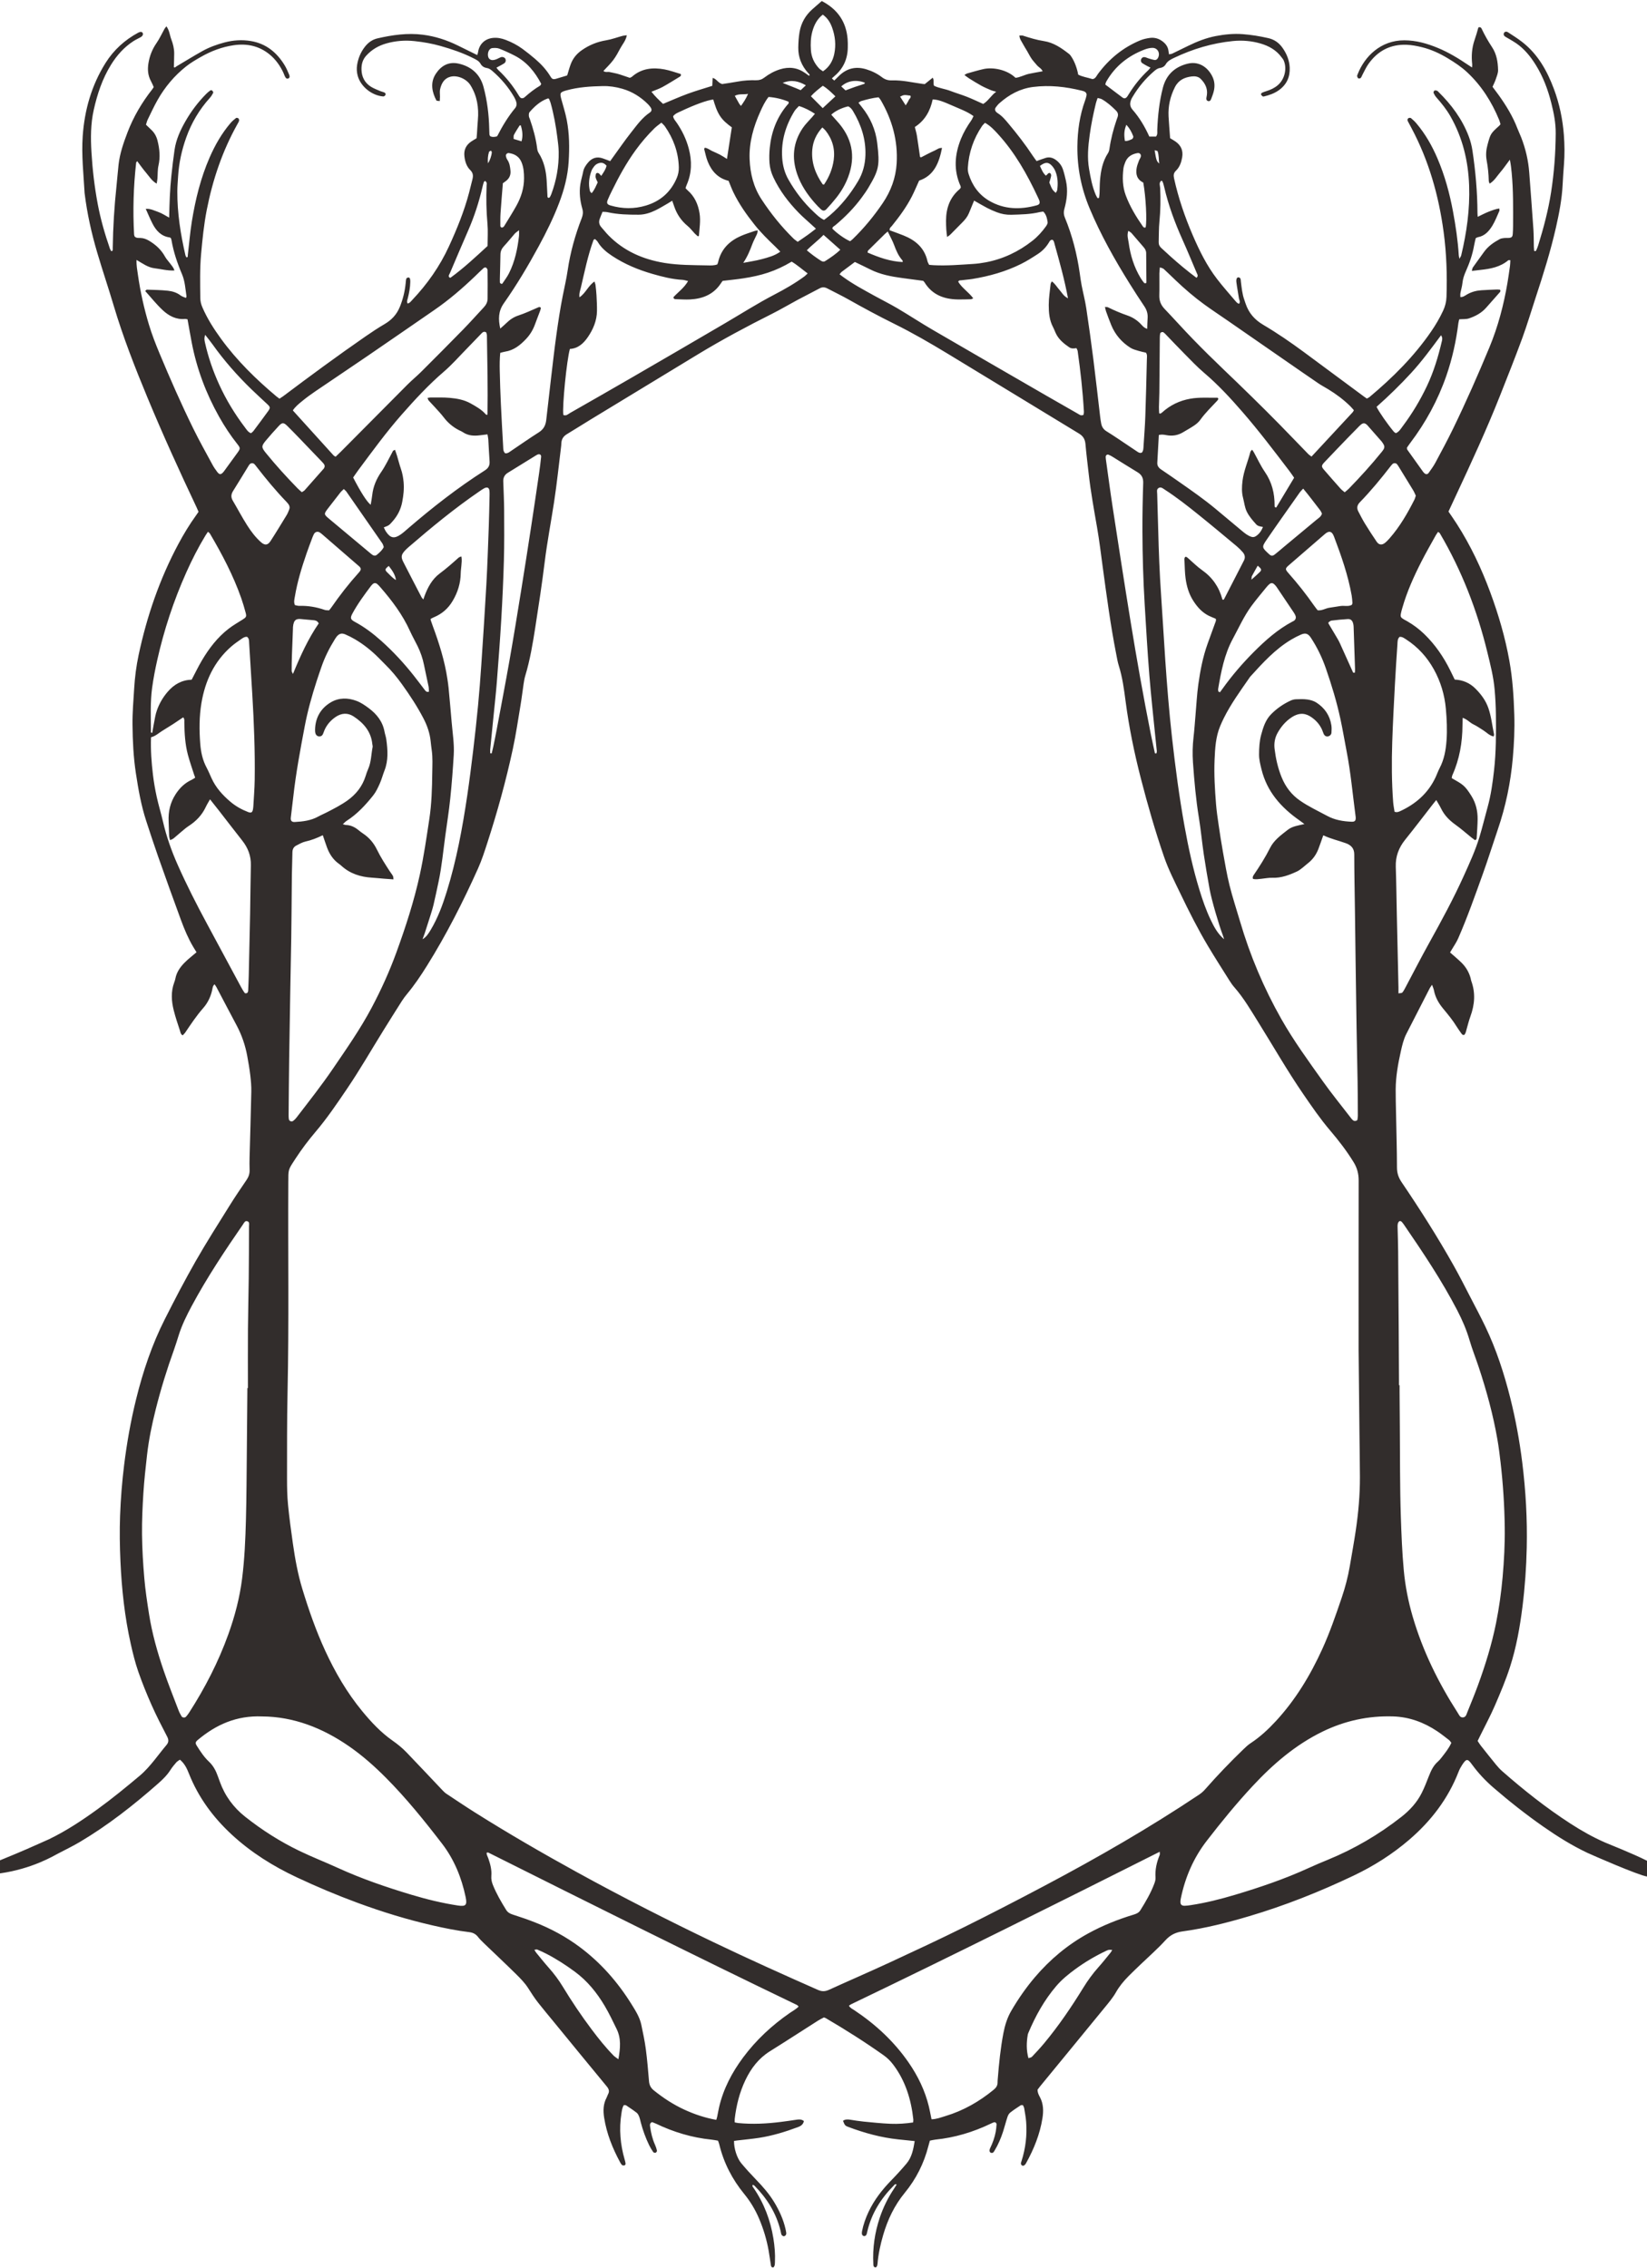 <?xml version="1.0" encoding="UTF-8"?> <svg xmlns="http://www.w3.org/2000/svg" width="1200" height="1652" viewBox="0 0 1200 1652" fill="none"> <path fill-rule="evenodd" clip-rule="evenodd" d="M852.543 100.691C853.853 101.485 855.157 102.194 856.372 103.034C860.448 105.844 862.182 109.669 861.322 114.651C860.677 118.344 859.479 121.8 856.733 124.414C855.022 126.041 854.948 127.763 855.403 129.861C858.542 144.225 863.286 158.043 869.095 171.519C873.922 182.709 879.302 193.585 886.751 203.258C891.002 208.78 895.648 213.996 900.154 219.316C900.868 220.158 901.644 221.032 902.754 221.321C903.926 219.792 902.874 218.58 902.693 217.354C902.112 213.41 901.32 209.493 900.825 205.537C900.532 203.212 901.341 201.813 902.456 202.038C904.241 202.399 903.952 203.974 904.115 205.24C904.68 209.698 905.081 214.189 906.617 218.459C906.956 219.397 907.262 220.346 907.58 221.289C909.868 228.037 914.09 232.898 920.304 236.57C930.571 242.637 940.425 249.4 950.035 256.494C964.576 267.231 979.093 278.006 993.622 288.761C994.287 289.255 994.978 289.713 995.872 290.342C996.5 289.987 997.262 289.696 997.855 289.2C1014.73 275.09 1030.23 259.678 1042.76 241.434C1046.06 236.631 1049 231.614 1051.46 226.32C1052.94 223.135 1053.79 219.87 1053.91 216.246C1054.44 200.394 1053.94 184.602 1051.81 168.882C1048.24 142.436 1041.06 117.112 1028.5 93.47C1027.57 91.711 1026.6 89.962 1025.69 88.194C1025.24 87.326 1025.51 86.46 1026.27 86.036C1026.73 85.771 1027.7 85.768 1028.08 86.088C1029.47 87.245 1030.82 88.494 1031.99 89.876C1038.48 97.552 1043.4 106.207 1047.34 115.433C1052.67 127.876 1056.2 140.858 1058.67 154.154C1060.61 164.641 1062.19 175.171 1062.85 185.828C1062.88 186.405 1063.05 186.976 1063.32 188.514C1064.08 187.14 1064.48 186.667 1064.61 186.128C1068.63 169.381 1071.02 152.421 1070.4 135.16C1069.76 117.256 1065.66 100.238 1056.7 84.585C1053.87 79.655 1050.35 75.252 1046.59 71.011C1045.74 70.048 1045.04 68.894 1044.5 67.714C1044.32 67.293 1044.68 66.315 1045.08 66.023C1045.5 65.732 1046.32 65.871 1046.9 66.041C1047.34 66.165 1047.71 66.6 1048.06 66.947C1057.51 76.256 1065.31 86.708 1070.08 99.234C1071.39 102.659 1072.29 106.176 1072.84 109.834C1075.08 124.844 1076.42 139.92 1076.48 155.104C1076.48 155.929 1076.58 156.751 1076.66 157.945C1079.35 156.67 1081.76 155.36 1084.3 154.356C1086.85 153.347 1089.43 152.323 1092.35 151.87C1092.41 152.698 1092.62 153.24 1092.45 153.609C1090.8 157.244 1089.4 161.032 1087.33 164.41C1084.89 168.4 1081.79 171.923 1076.76 172.802C1076.3 172.88 1075.87 173.189 1075.22 173.489C1074.83 175.165 1074.35 176.913 1074.05 178.691C1072.9 185.303 1070.72 191.577 1067.99 197.665C1066.75 200.423 1065.83 203.192 1065.52 206.241C1065.28 208.708 1064.49 211.12 1064.05 213.575C1063.89 214.478 1064.02 215.438 1064.02 216.376C1066.09 216.515 1067.38 215.363 1068.79 214.544C1072.01 212.675 1075.5 211.705 1079.17 211.457C1082.97 211.198 1086.77 211.051 1090.58 210.895C1091.38 210.86 1092.19 210.993 1092.89 211.042C1093.61 212.158 1092.89 212.744 1092.37 213.335C1089.2 216.95 1085.99 220.542 1082.81 224.154C1079.42 228.011 1075.03 230.348 1070.31 231.937C1068.18 232.65 1065.74 232.396 1063.2 232.598C1062.99 233.492 1062.69 234.418 1062.57 235.367C1060.93 248.459 1058.12 261.271 1053.8 273.745C1047.64 291.508 1038.79 307.802 1027.46 322.742C1026.57 323.914 1025.76 325.151 1025.08 326.124C1025.18 326.839 1025.12 327.243 1025.28 327.479C1029.13 332.9 1032.99 338.301 1036.87 343.698C1037.16 344.099 1037.53 344.451 1037.89 344.783C1038.86 345.663 1040.09 345.646 1040.91 344.498C1042.64 342.066 1044.43 339.639 1045.84 337.017C1050.24 328.812 1054.66 320.613 1058.73 312.241C1068.18 292.791 1076.9 273.001 1085.19 253.023C1091.46 237.892 1095.61 222.149 1098.34 206.013C1099.03 201.908 1099.61 197.786 1100.18 193.663C1100.36 192.365 1100.36 191.038 1100.44 189.561C1099.79 189.561 1099.2 189.373 1098.94 189.59C1093.06 194.555 1085.94 195.853 1078.63 196.623C1076.69 196.828 1074.76 197.079 1072.38 197.362C1072.69 196.239 1072.72 195.394 1073.13 194.817C1075.8 191.018 1078.57 187.288 1081.27 183.505C1084.25 179.337 1088.34 176.538 1092.74 174.164C1093.72 173.636 1094.96 173.532 1096.09 173.385C1097.07 173.261 1098.08 173.402 1099.07 173.339C1101.39 173.186 1102.04 172.592 1102.2 170.365C1102.34 168.371 1102.42 166.369 1102.42 164.373C1102.46 151.549 1102.63 138.717 1101.41 125.923C1101.11 122.845 1100.79 119.784 1100.08 116.307C1097.5 119.737 1095.39 122.873 1092.94 125.701C1090.61 128.389 1088.84 131.678 1085.31 133.798C1085.04 132.907 1084.73 132.339 1084.71 131.762C1084.59 126.759 1084.11 121.8 1083.18 116.879C1082.46 113.056 1082.76 109.265 1083.79 105.503C1086.01 97.351 1085.98 97.342 1092.44 91.5C1092.68 91.284 1092.86 90.992 1093.26 90.508C1092.97 89.582 1092.74 88.462 1092.31 87.421C1086.87 74.173 1079.36 62.325 1068.84 52.539C1064.57 48.567 1059.75 45.414 1054.75 42.396C1048.87 38.845 1042.74 36.058 1036.13 34.413C1032.46 33.502 1028.66 32.769 1024.9 32.619C1013.07 32.155 1003.71 37.053 996.93 46.758C995.227 49.19 994.02 51.974 992.599 54.599C992.209 55.323 991.991 56.197 991.449 56.757C991.091 57.121 990.174 57.3 989.718 57.092C989.262 56.884 988.947 56.117 988.821 55.543C988.732 55.11 988.996 54.57 989.174 54.112C994.295 40.922 1006.15 29.345 1023.14 29.368C1031.8 29.379 1039.78 31.681 1047.64 34.927C1055.48 38.173 1062.69 42.56 1069.7 47.309C1070.49 47.846 1071.3 48.35 1072.54 49.161C1072.59 48.059 1072.7 47.465 1072.64 46.888C1071.97 40.85 1072.36 34.965 1074.36 29.151C1075.43 26.05 1076.36 22.897 1077.14 20.003C1078.67 19.467 1079.19 20.226 1079.52 20.93C1081.73 25.594 1084.25 30.054 1087.11 34.362C1090.43 39.35 1091.37 45.177 1091.5 51.033C1091.55 53.258 1090.55 55.543 1089.82 57.732C1089.2 59.596 1088.27 61.364 1087.45 63.239C1089.01 65.343 1090.53 67.304 1091.97 69.318C1097.4 76.905 1102.25 84.827 1105.6 93.606C1106.43 95.778 1107.47 97.87 1108.31 100.036C1111.54 108.307 1113.54 116.873 1114.2 125.738C1115.23 139.519 1116.3 153.3 1117.24 167.085C1117.53 171.233 1117.45 175.41 1117.56 179.57C1117.59 180.687 1117.7 181.795 1117.76 182.729C1119.01 183.329 1119.22 182.536 1119.46 181.991C1119.93 180.929 1120.38 179.847 1120.72 178.737C1124.67 166.011 1128.08 153.159 1130.13 139.964C1132.33 125.781 1133.39 111.51 1133.49 97.172C1133.55 89.633 1132.1 82.268 1130.26 74.987C1127.81 65.245 1124.32 55.932 1119 47.373C1115.21 41.248 1110.74 35.706 1104.77 31.566C1103.14 30.438 1101.4 29.463 1099.7 28.439C1098.71 27.842 1097.67 27.331 1096.7 26.691C1095.82 26.102 1095.29 25.268 1095.74 24.143C1096.15 23.116 1097.45 22.695 1098.72 23.514C1102.32 25.851 1105.98 28.153 1109.35 30.81C1120.55 39.629 1127.23 51.602 1132.14 64.722C1136.19 75.541 1138.55 86.734 1139.43 98.28C1139.98 105.44 1140.06 112.574 1139.5 119.729C1139.12 124.708 1138.77 129.688 1138.52 134.676C1137.99 145.2 1135.97 155.487 1133.66 165.723C1129.71 183.113 1124.38 200.097 1118.8 217.008C1115.56 226.802 1112.65 236.715 1109.1 246.391C1103.94 260.44 1098.4 274.351 1092.89 288.271C1083.15 312.879 1072.05 336.879 1060.86 360.841C1059.03 364.747 1057.22 368.653 1055.36 372.646C1057.48 375.799 1059.59 378.773 1061.54 381.84C1071.52 397.459 1079.39 414.125 1085.81 431.506C1091.82 447.769 1096.69 464.368 1099.74 481.45C1102.07 494.417 1102.91 507.547 1103.31 520.713C1103.64 531.232 1103.15 541.707 1102.23 552.153C1100.66 569.97 1097.08 587.389 1091.27 604.329C1087.61 615.032 1084.26 625.845 1080.43 636.487C1074.75 652.294 1069.17 668.155 1062.44 683.555C1061.19 686.425 1059.34 689.03 1057.75 691.759C1057.34 692.463 1056.92 693.153 1056.51 693.828C1059.35 696.341 1062.15 698.651 1064.75 701.176C1068.01 704.346 1070.31 708.166 1071.5 712.611C1071.67 713.255 1071.72 713.936 1071.95 714.556C1075.15 723.262 1074.47 731.842 1071.34 740.416C1070.26 743.373 1069.5 746.457 1068.63 749.492C1068.18 751.064 1067.98 752.741 1066.86 753.88C1065.65 754.151 1065.17 753.436 1064.71 752.769C1063.56 751.139 1062.36 749.538 1061.32 747.839C1058.45 743.137 1054.95 738.945 1051.45 734.718C1048.26 730.87 1045.74 726.551 1044.78 721.482C1044.55 720.254 1043.99 719.088 1043.4 717.38C1042.63 718.511 1042.1 719.123 1041.74 719.829C1036.04 730.919 1030.36 742.02 1024.68 753.118C1022.61 757.157 1021.61 761.542 1020.63 765.93C1018.58 775.044 1016.96 784.223 1016.89 793.597C1016.85 799.427 1017.04 805.254 1017.15 811.082C1017.4 824.237 1017.81 837.387 1017.83 850.542C1017.84 854.601 1018.96 857.861 1021.2 861.17C1034.63 880.989 1047.49 901.18 1059.22 922.07C1063.54 929.747 1067.5 937.628 1071.56 945.446C1075.16 952.379 1078.82 959.282 1082.2 966.324C1090.21 983.037 1095.91 1000.58 1100.42 1018.55C1104.27 1033.9 1107.12 1049.45 1109.08 1065.16C1111.66 1085.85 1112.84 1106.61 1112.38 1127.47C1112.06 1141.81 1111.06 1156.08 1109.28 1170.3C1107.42 1185.18 1104.81 1199.98 1100.21 1214.26C1097.11 1223.9 1093.13 1233.28 1089.11 1242.58C1085.87 1250.05 1081.99 1257.23 1078.4 1264.54C1077.82 1265.71 1077.24 1266.89 1076.6 1268.21C1077.38 1269.38 1078.04 1270.53 1078.84 1271.55C1082.55 1276.24 1086.26 1280.93 1090.05 1285.56C1091.42 1287.23 1092.89 1288.84 1094.51 1290.26C1110.24 1304.06 1126.62 1317.04 1144.21 1328.41C1152.3 1333.64 1160.65 1338.37 1169.48 1342.22C1171.86 1343.26 1189.56 1350.22 1200 1355.49V1360.99V1366.99C1193.5 1365.99 1159.92 1351.31 1156.56 1349.73C1145.29 1344.4 1134.76 1337.82 1124.54 1330.69C1111.88 1321.86 1099.78 1312.29 1088.08 1302.21C1082.28 1297.21 1077.08 1291.65 1072.54 1285.44C1069.24 1280.9 1068.35 1281.01 1065.21 1285.85C1064.22 1287.37 1063.35 1289.01 1062.7 1290.7C1055.05 1310.4 1042.61 1326.56 1026.74 1340.2C1014.45 1350.75 1000.87 1359.34 986.316 1366.28C961.623 1378.05 936.269 1388.14 910.034 1395.91C894.149 1400.62 878.101 1404.71 861.689 1406.94C856.424 1407.66 852.629 1409.58 849.043 1413.52C843.471 1419.65 837.174 1425.12 831.192 1430.87C828.2 1433.75 825.173 1436.59 822.258 1439.55C818.764 1443.09 815.609 1446.84 813.103 1451.27C810.75 1455.43 807.56 1459.15 804.519 1462.87C788.961 1481.92 773.329 1500.91 757.731 1519.92C757.103 1520.68 756.533 1521.5 755.971 1522.24C755.908 1524.27 756.748 1525.96 757.596 1527.52C760.305 1532.49 760.365 1537.77 759.516 1543.09C757.665 1554.74 753.297 1565.5 747.616 1575.75C746.647 1577.5 745.443 1578.08 744.56 1577.39C743.356 1576.46 743.947 1575.31 744.297 1574.22C747.257 1564.9 748.398 1555.36 747.644 1545.62C747.386 1542.31 746.762 1539.02 746.22 1535.74C746.091 1534.97 745.612 1534.26 745.294 1533.52C744.615 1533.55 744.019 1533.4 743.672 1533.64C741.049 1535.38 738.381 1537.07 735.936 1539.04C734.99 1539.8 734.359 1541.15 733.964 1542.36C732.82 1545.83 731.952 1549.4 730.814 1552.87C729.263 1557.63 727.317 1562.22 724.714 1566.51C724.127 1567.48 723.602 1568.67 722.098 1568.26C720.977 1567.96 720.604 1566.57 721.441 1564.83C723.255 1561.06 724.689 1557.17 725.454 1553.06C725.789 1551.26 725.97 1549.43 726.082 1547.61C726.15 1546.49 725.09 1545.72 724.095 1546.06C723.319 1546.32 722.565 1546.67 721.822 1547.03C709.016 1553.17 695.616 1557.21 681.477 1558.64C680.193 1558.77 678.929 1559.12 677.51 1559.39C677.118 1560.8 676.739 1562.06 676.415 1563.33C673.197 1575.96 667.453 1587.36 659.232 1597.36C651.688 1606.53 646.738 1616.92 643.454 1628.22C641.456 1635.11 639.928 1642.09 639.335 1649.26C639.194 1650.97 638.409 1651.95 637.535 1651.68C636.285 1651.31 636.357 1650.19 636.305 1649.24C635.692 1637.62 637.34 1626.32 641.06 1615.31C643.58 1607.86 647.045 1600.87 651.41 1594.34C652.044 1593.39 652.637 1592.42 653.299 1591.37C652.087 1590.67 651.686 1591.62 651.224 1592.08C641.895 1601.44 635.07 1612.28 631.972 1625.31C631.742 1626.27 631.59 1627.3 631.132 1628.15C630.888 1628.59 630.023 1628.99 629.501 1628.93C628.971 1628.86 628.254 1628.28 628.094 1627.78C627.861 1627.04 627.922 1626.14 628.076 1625.35C629.054 1620.42 630.728 1615.72 632.863 1611.19C636.959 1602.51 642.766 1595.09 649.418 1588.26C653.239 1584.34 656.939 1580.28 660.471 1576.1C664.371 1571.48 665.438 1565.75 666.45 1559.71C662.196 1559.27 658.269 1558.88 654.351 1558.46C641.771 1557.12 629.684 1553.78 617.873 1549.33C615.737 1548.52 615.416 1548.06 614.212 1544.93C615.78 1543.81 617.517 1543.85 619.343 1544.12C622.616 1544.63 625.884 1545.18 629.177 1545.5C635.761 1546.14 642.35 1546.85 648.951 1547.11C654.357 1547.32 659.791 1546.96 665.3 1546.13C665.366 1545.24 665.515 1544.6 665.446 1543.97C663.873 1529.49 659.754 1515.95 650.897 1504.15C648.882 1501.47 646.569 1499.14 643.832 1497.2C630.157 1487.5 616.004 1478.56 601.555 1470.09C601.274 1469.93 600.945 1469.84 600.346 1469.61C599.093 1470.27 597.597 1470.95 596.224 1471.82C584.472 1479.29 572.801 1486.89 560.989 1494.26C552.806 1499.37 547.254 1506.61 543.144 1515.18C538.85 1524.14 536.494 1533.62 535.325 1543.44C535.23 1544.23 535.313 1545.05 535.313 1546.08C536.288 1546.27 537.062 1546.49 537.85 1546.57C548.277 1547.58 558.668 1547.05 569.032 1545.73C572.807 1545.25 576.576 1544.71 580.339 1544.14C582.176 1543.87 583.954 1543.73 585.708 1545.1C585.252 1547.42 583.75 1548.63 581.595 1549.44C572.279 1552.93 562.798 1555.84 552.958 1557.36C547.733 1558.16 542.453 1558.63 537.199 1559.25C536.391 1559.35 535.589 1559.48 534.818 1559.59C534.68 1564.83 536.881 1572.04 540.129 1575.91C543.542 1579.97 547.119 1583.92 550.817 1587.73C555.807 1592.87 560.496 1598.23 564.205 1604.4C567.822 1610.43 570.729 1616.75 572.297 1623.64C572.517 1624.61 572.726 1625.59 572.853 1626.58C572.993 1627.69 572.534 1628.56 571.482 1628.96C570.694 1629.27 569.539 1628.5 569.232 1627.47C568.997 1626.68 568.906 1625.85 568.708 1625.04C565.581 1612.21 558.871 1601.49 549.705 1592.21C549.401 1591.91 548.928 1591.77 548.53 1591.54C547.796 1592.57 548.593 1593.18 549.017 1593.8C556.664 1604.97 561.35 1617.32 563.497 1630.66C564.394 1636.25 564.893 1641.91 564.626 1647.59C564.558 1649.06 564.692 1650.62 563.514 1651.72C562.365 1651.89 561.86 1651.25 561.717 1650.37C561.124 1646.76 560.668 1643.12 560.026 1639.51C558.584 1631.45 556.248 1623.65 553.041 1616.12C550.287 1609.66 546.707 1603.69 542.25 1598.25C533.49 1587.55 527.276 1575.53 524.035 1562.01C523.843 1561.21 523.502 1560.45 523.14 1559.41C521.567 1559.16 519.965 1558.8 518.342 1558.64C504.195 1557.22 490.801 1553.17 477.989 1547.04C476.974 1546.56 475.899 1546.21 475.059 1545.88C473.403 1546.65 473.5 1547.87 473.652 1549.02C474.265 1553.66 475.326 1558.18 477.264 1562.46C477.874 1563.81 478.35 1565.24 478.659 1566.68C478.751 1567.12 478.169 1567.99 477.711 1568.17C477.232 1568.35 476.237 1568.13 475.968 1567.75C474.842 1566.11 473.784 1564.4 472.921 1562.61C470.387 1557.35 468.398 1551.88 466.902 1546.23C466.518 1544.78 466.24 1543.29 465.693 1541.91C465.283 1540.87 464.718 1539.72 463.878 1539.07C461.396 1537.14 458.759 1535.41 456.142 1533.66C455.793 1533.43 455.211 1533.56 454.526 1533.51C453.296 1535.35 453.104 1537.51 452.769 1539.6C450.937 1550.98 451.949 1562.17 455.133 1573.2C455.408 1574.15 455.687 1575.12 455.79 1576.1C455.833 1576.5 455.506 1577.21 455.194 1577.32C454.643 1577.5 453.806 1577.56 453.388 1577.26C452.757 1576.8 452.299 1576.03 451.909 1575.32C446.314 1565.02 441.986 1554.26 440.169 1542.6C439.386 1537.58 439.475 1532.63 442.003 1528C442.399 1527.27 442.556 1526.42 442.963 1525.7C444.23 1523.49 443.671 1521.8 442.075 1519.87C429.045 1504.12 416.121 1488.29 403.166 1472.48C399.48 1467.98 395.731 1463.53 392.139 1458.96C389.476 1455.57 387.143 1451.94 384.825 1448.29C382.451 1444.55 379.241 1441.28 376.065 1438.14C368.387 1430.56 360.502 1423.19 352.728 1415.71C351.175 1414.21 349.61 1412.69 348.291 1411C346.646 1408.88 344.623 1407.84 341.997 1407.52C332.954 1406.43 324.037 1404.62 315.161 1402.59C296.587 1398.34 278.418 1392.74 260.536 1386.15C245.462 1380.6 230.675 1374.36 216.132 1367.53C198.94 1359.45 182.97 1349.47 168.937 1336.52C155.333 1323.96 144.548 1309.39 137.669 1292.04C136.196 1288.32 134.525 1284.72 131.091 1281.86C130.171 1282.53 129.133 1283.05 128.431 1283.86C126.909 1285.61 125.413 1287.42 124.166 1289.38C121.718 1293.22 118.499 1296.34 115.146 1299.3C97.304 1315.01 78.653 1329.65 58.191 1341.8C53.069 1344.84 47.683 1347.43 42.401 1350.2C39.039 1351.96 23.584 1361.34 0.002 1364.69C-0.002 1364.69 0.001 1360.99 0.001 1360.99C0.001 1360.99 0.004 1356.99 0.001 1356.99C-0.002 1356.99 0.002 1355.18 0.002 1355.18C5.849 1352.75 15.249 1349.02 29.308 1342.67C31.389 1341.65 33.57 1340.84 35.657 1339.84C48.242 1333.77 59.845 1326.07 71.135 1317.89C81.751 1310.19 91.898 1301.89 101.935 1293.45C105.914 1290.1 109.23 1286.2 112.48 1282.21C115.415 1278.6 118.178 1274.84 121.199 1271.31C122.985 1269.23 123.034 1267.46 121.767 1265.02C117.852 1257.51 113.956 1249.96 110.517 1242.22C106.943 1234.17 103.612 1225.98 100.729 1217.66C98.45 1211.08 96.768 1204.26 95.246 1197.45C90.843 1177.74 88.676 1157.73 87.762 1137.56C87.255 1126.4 87.083 1115.25 87.493 1104.09C87.942 1091.78 88.926 1079.49 90.433 1067.26C92.434 1051.05 95.28 1034.99 99.204 1019.14C104.174 999.036 110.723 979.488 120.076 961.011C127.282 946.776 134.645 932.603 142.544 918.755C150.366 905.043 158.879 891.729 167.226 878.323C171.178 871.977 175.383 865.78 179.599 859.606C181.17 857.304 181.972 854.941 181.858 852.149C181.732 849.154 181.763 846.148 181.84 843.151C182.259 827.174 182.783 811.2 183.104 795.221C183.185 791.237 182.821 787.224 182.354 783.26C181.809 778.633 181.009 774.034 180.175 769.447C178.733 761.534 176.174 754.004 172.376 746.901C167.438 737.667 162.605 728.375 157.71 719.117C157.334 718.404 156.815 717.767 156.322 717.031C154.926 718.263 154.892 719.798 154.588 721.208C153.505 726.196 151.292 730.682 147.967 734.456C143.115 739.966 139.102 746.062 135 752.112C134.482 752.879 133.754 753.499 133.089 754.223C131.518 753.32 131.458 751.843 131.074 750.678C129.466 745.782 127.795 740.886 126.556 735.89C124.894 729.194 124.461 722.423 126.915 715.753C127.259 714.818 127.603 713.866 127.78 712.888C128.62 708.261 131.2 704.586 134.356 701.378C137.007 698.68 140.051 696.378 143.175 693.681C142.504 692.59 141.65 691.229 140.827 689.847C137.156 683.679 134.381 677.072 131.908 670.365C126.207 654.919 120.666 639.413 115.189 623.883C112.148 615.26 109.316 606.557 106.476 597.861C102.792 586.593 100.789 574.95 99 563.254C97.209 551.536 96.667 539.713 96.541 527.9C96.447 519.095 97.218 510.276 97.757 501.471C98.252 493.318 99.284 485.22 100.981 477.229C106.997 448.902 116.321 421.761 130.002 396.212C133.851 389.023 138.07 382.056 142.848 375.444C143.43 374.639 143.983 373.814 144.654 372.845C144.204 371.803 143.78 370.744 143.292 369.715C130.776 343.257 118.646 316.621 107.419 289.575C98.298 267.603 89.625 245.465 82.832 222.619C78.991 209.7 74.652 196.935 70.837 184.007C66.686 169.949 63.493 155.657 61.696 141.077C61.676 140.913 61.642 140.748 61.633 140.581C60.868 126.788 59.297 113.016 60.258 99.171C61.582 80.073 66.724 62.103 76.905 45.861C82.82 36.421 90.921 29.068 100.757 23.777C102.208 22.995 103.371 23.087 103.867 23.878C104.532 24.937 103.97 26.275 102.454 27.115C100.723 28.073 98.897 28.883 97.238 29.956C90.43 34.356 85.174 40.261 80.903 47.139C74.592 57.305 70.9 68.455 68.297 80.061C66.013 90.254 66.019 100.547 66.635 110.881C67.392 123.528 68.848 136.083 71.189 148.543C73.282 159.699 76.406 170.558 80.118 181.258C80.324 181.855 80.731 182.389 81.078 182.931C81.115 182.992 81.37 182.908 81.591 182.885C82.436 182.377 82.135 181.466 82.147 180.716C82.345 165.553 83.282 150.439 84.896 135.362C85.443 130.23 85.807 125.077 86.383 119.948C87.3 111.769 89.995 104.052 92.898 96.445C97.261 85.02 103.423 74.594 110.978 65.002C111.282 64.613 111.52 64.171 112.005 63.421C111.403 62.111 110.806 60.591 110.027 59.166C107.757 55.029 107.396 50.684 108.147 46.089C109.021 40.737 110.898 35.902 114.011 31.416C116.27 28.159 117.92 24.478 119.87 21.002C120.168 20.468 120.609 20.021 121.254 19.184C123.49 22.239 123.656 25.635 124.797 28.629C126.052 31.921 126.909 35.314 126.915 38.853C126.921 42.165 126.763 45.483 126.674 48.933C127.434 49.588 127.984 48.685 128.6 48.322C134.874 44.623 141.071 40.772 147.428 37.221C152.502 34.39 157.962 32.417 163.58 30.926C169.908 29.247 176.34 28.826 182.778 29.899C193.813 31.733 201.706 38.196 207.419 47.583C208.706 49.695 209.663 52.026 210.643 54.311C211.314 55.877 210.973 56.881 209.935 57.201C208.898 57.522 208.19 57.017 207.45 55.364C207.043 54.455 206.731 53.5 206.301 52.603C203.89 47.595 200.718 43.158 196.398 39.638C188.717 33.384 179.866 31.537 170.261 32.948C161.817 34.186 153.926 37.154 146.526 41.369C142.794 43.492 139.027 45.673 135.668 48.33C127.127 55.084 120.188 63.335 114.808 72.829C112.191 77.451 109.967 82.294 107.636 87.075C107.069 88.24 106.782 89.544 106.352 90.834C107.777 92.204 109.081 93.465 110.391 94.722C112.601 96.84 113.979 99.356 114.75 102.382C116.287 108.446 116.863 114.429 115.453 120.635C114.759 123.684 114.963 126.932 114.71 130.083C114.621 131.188 114.384 132.278 114.151 133.778C110.508 131.701 108.706 128.464 106.395 125.784C104.145 123.173 102.176 120.314 99.972 117.418C99.686 117.808 99.244 118.131 99.201 118.503C97.229 135.913 96.745 153.37 97.699 170.867C97.725 171.346 97.954 171.813 98.083 172.26C99.293 173.538 100.855 173.313 102.294 173.353C104.681 173.417 106.711 174.228 108.774 175.468C113.578 178.356 117.505 181.968 120.234 186.947C121.26 188.819 122.833 190.383 124.1 192.131C125.135 193.559 126.45 194.843 127.075 197.033C121.919 197.298 117.313 195.965 112.655 195.426C107.851 194.872 103.896 191.938 99.491 189.344C99.31 193.326 99.995 196.744 100.482 200.154C102.254 212.53 104.945 224.731 108.568 236.674C110.686 243.664 113.346 250.516 116.161 257.261C123.905 275.84 132.011 294.271 140.888 312.334C145.287 321.286 150.189 329.981 154.929 338.757C155.875 340.502 157.045 342.143 158.237 343.736C159.919 345.98 161.034 345.937 162.92 343.664C163.557 342.896 164.104 342.057 164.692 341.252C167.432 337.49 170.189 333.74 172.909 329.966C175.205 326.778 175.24 326.412 172.901 323.461C167.931 317.195 163.545 310.534 159.63 303.567C150.105 286.621 143.344 268.627 139.678 249.489C138.618 243.947 137.669 238.385 136.631 232.624C136.009 232.523 135.376 232.289 134.774 232.344C128.328 232.947 123.031 230.114 118.611 226.003C114.031 221.748 110.11 216.777 105.796 212C106.329 211.547 106.679 211.001 107.003 211.013C112.119 211.201 117.258 211.244 122.34 211.792C125.596 212.144 128.801 213.105 131.555 215.211C132.67 216.064 134.146 216.437 135.485 217.04C135.685 216.416 135.909 216.085 135.869 215.79C135.063 210.375 134.754 204.764 132.61 199.736C129.196 191.73 126.428 183.586 124.963 175.001C124.88 174.513 124.699 174.043 124.573 173.602C124.278 173.371 124.037 173.025 123.756 172.987C117.522 172.182 113.799 168.129 111.113 162.901C109.376 159.52 107.934 155.986 106.183 152.126C109.697 151.921 112.503 153.445 115.321 154.423C118.044 155.369 120.509 157.077 123.257 158.542C123.481 148.136 123.785 138.005 124.871 127.925C125.548 121.633 126.264 115.344 127.19 109.089C128.276 101.736 131.297 95.063 134.929 88.667C139.139 81.256 144.215 74.485 150.214 68.438C151.143 67.503 152.163 66.644 153.233 65.873C153.531 65.66 154.33 65.712 154.583 65.963C154.998 66.375 155.523 67.238 155.351 67.581C154.694 68.885 153.915 70.181 152.937 71.257C145.259 79.75 139.529 89.414 135.68 100.198C132.418 109.335 130.351 118.745 129.767 128.456C129.546 132.111 129.216 135.763 129.199 139.421C129.127 155.161 131.558 170.595 135.084 185.88C135.221 186.471 135.611 187.005 135.86 187.518C137.101 187.38 136.755 186.526 136.818 186.015C137.812 177.753 138.46 169.436 139.793 161.231C142.387 145.257 146.23 129.589 152.737 114.703C156.686 105.662 161.556 97.172 167.962 89.645C169.129 88.272 170.539 87.086 171.963 85.975C172.302 85.71 173.316 85.892 173.692 86.232C174.082 86.584 174.325 87.453 174.179 87.969C173.915 88.909 173.345 89.772 172.861 90.643C161.989 110.142 154.938 131.009 150.647 152.894C148.561 163.533 147.497 174.282 146.517 185.066C145.551 195.717 145.818 206.36 145.935 217.014C145.961 219.405 146.471 221.583 147.411 223.767C150.985 232.079 155.809 239.628 161.112 246.893C172.651 262.705 186.51 276.267 201.423 288.79C202.05 289.318 202.735 289.774 203.61 290.426C204.575 289.785 205.547 289.22 206.441 288.548C226.193 273.688 246.096 259.038 266.426 244.983C270.923 241.873 275.498 238.849 280.207 236.089C285.26 233.129 288.986 229.199 291.25 223.721C293.561 218.127 294.959 212.352 295.567 206.351C295.685 205.197 295.722 204.006 296.066 202.918C296.195 202.503 297.078 202.174 297.648 202.122C297.986 202.09 298.602 202.606 298.706 202.984C298.921 203.766 298.946 204.617 298.932 205.442C298.846 209.464 298.107 213.382 297.123 217.267C296.817 218.488 296.152 219.743 297.035 221.127C298.6 220.758 299.445 219.48 300.44 218.43C311.374 206.888 320.414 194.027 327.081 179.524C332.928 166.816 338.202 153.889 341.782 140.324C342.631 137.105 343.379 133.862 344.213 130.64C344.878 128.069 344.729 125.94 342.588 123.848C339.911 121.232 338.821 117.657 338.371 113.927C337.818 109.337 339.483 105.775 343.215 103.175C344.431 102.33 345.743 101.626 347.222 100.729C347.308 99.731 347.426 98.591 347.506 97.449C347.733 94.134 347.879 90.808 348.171 87.499C348.971 78.457 347.635 69.895 342.777 62.077C339.931 57.499 333.275 54.57 328.153 55.909C323.599 57.1 321.627 60.776 320.661 64.988C320.263 66.722 320.604 68.623 320.581 70.446C320.569 71.404 320.489 72.359 320.429 73.611C319.406 73.443 318.179 73.576 317.958 73.164C314.98 67.584 313.12 60.432 317.525 53.754C321.251 48.105 326.691 44.551 334.502 46.42C343.668 48.613 349.848 54.25 352.293 63.352C354.976 73.337 356.237 83.601 356.457 93.964C356.486 95.294 356.518 96.626 356.592 97.954C356.609 98.262 356.821 98.562 357.048 99.122C358.567 100.057 360.31 99.785 361.92 99.402C362.176 99.162 362.342 99.073 362.411 98.932C366.045 91.806 370.172 85.003 375.268 78.827C376.584 77.231 376.641 75.486 375.965 73.666C375.561 72.581 375.076 71.508 374.495 70.51C370.353 63.404 365.102 57.23 358.905 51.859C357.638 50.762 356.371 49.781 354.62 49.519C352.737 49.236 351.129 48.227 350.203 46.573C348.962 44.355 346.858 43.411 344.809 42.376C337.242 38.55 329.257 35.844 321.125 33.534C314.897 31.762 308.548 30.646 302.122 29.956C295.131 29.206 288.221 29.723 281.459 31.65C275.787 33.265 270.849 36.113 266.801 40.584C264.124 43.536 263.29 47.015 263.379 50.699C263.505 56.01 265.767 60.404 270.35 63.237C272.442 64.529 274.81 65.377 277.077 66.367C277.98 66.762 278.98 66.926 279.892 67.304C280.743 67.656 281.247 68.403 280.769 69.275C280.505 69.754 279.757 70.305 279.27 70.27C270.831 69.598 262.751 63 260.628 55.205C259.911 52.583 259.762 49.934 260.189 47.283C260.969 42.434 262.803 38.002 265.821 34.119C268.235 31.015 271.25 28.805 275.148 27.92C286.011 25.45 296.908 23.875 308.11 25.297C317.087 26.437 325.505 29.186 333.585 33.159C338.174 35.412 342.757 37.673 347.718 40.12C347.999 39.168 348.228 38.626 348.309 38.063C349.148 32.186 353.244 28.228 359.177 27.617C362.376 27.288 365.434 27.92 368.418 29.045C372.781 30.686 376.894 32.844 380.657 35.585C383.873 37.927 386.98 40.431 389.998 43.019C394.297 46.706 398.118 50.831 401.073 55.739C402.283 57.749 403.123 57.963 405.224 57.372C407.769 56.656 410.297 55.874 412.822 55.093C413.12 55 413.364 54.729 413.312 54.767C414.186 51.939 414.857 49.378 415.771 46.905C417.365 42.592 420.045 39.252 423.917 36.554C429.354 32.766 435.153 30.43 441.656 29.353C445.712 28.684 449.63 27.19 453.623 26.119C454.517 25.877 455.469 25.854 456.701 25.692C455.976 29.636 453.517 32.244 451.92 35.262C450.37 38.196 448.77 41.147 446.79 43.787C444.723 46.544 442.178 48.939 439.65 51.7C441.072 52.943 442.814 52.17 444.299 52.516C446.067 52.932 447.867 53.215 449.624 53.67C451.224 54.086 452.786 54.645 454.357 55.165C455.916 55.678 457.464 56.218 458.894 56.705C459.55 56.376 460.058 56.235 460.413 55.923C467.375 49.776 475.592 48.968 484.203 50.566C488.235 51.316 492.134 52.799 495.949 53.907C496.487 55.179 495.725 55.615 495.023 56.036C490.918 58.514 486.868 61.102 482.666 63.404C480.233 64.737 477.547 65.602 474.635 66.823C477.172 70.103 480.072 72.881 483.102 75.674C489.176 73.166 495.043 70.53 501.068 68.32C506.935 66.168 512.96 64.454 518.956 62.538C519.05 60.574 519.136 58.788 519.234 56.751C522.1 57.409 523.003 60.311 526.156 61.237C529.429 60.721 533.519 60.161 537.572 59.411C541.995 58.598 546.449 58.352 550.917 58.453C553.167 58.505 555.027 57.949 556.859 56.547C560.293 53.918 564.07 51.844 568.227 50.532C574.796 48.454 580.958 49.167 586.648 53.209C587.588 53.875 588.531 54.541 589.534 55.254C590.314 54.146 589.316 53.777 588.889 53.304C584.137 48.019 581.526 41.845 581.629 34.696C581.686 30.885 581.91 27.031 582.563 23.284C583.713 16.683 586.903 11.104 591.953 6.667C594.186 4.702 596.43 2.757 598.729 0.747C610.091 6.652 616.494 15.65 617.557 28.323C617.738 30.479 617.738 32.654 617.692 34.817C617.523 43.109 614.379 49.998 608.024 55.352C607.408 55.871 606.832 56.437 606.092 57.109C606.686 57.643 607.138 58.052 607.838 58.684C609.002 57.542 610.051 56.523 611.082 55.493C616.766 49.79 623.419 48.131 631.12 50.465C635.296 51.729 639.16 53.636 642.588 56.264C644.841 57.989 647.131 58.658 649.914 58.566C657.409 58.309 664.701 60.098 672.07 61.111C672.552 61.174 673.045 61.2 673.784 61.266C675.564 59.838 677.456 58.315 679.588 56.601C680.775 58.566 679.732 60.484 680.534 62.472C684.14 64.281 688.477 64.696 692.446 66.231C696.453 67.78 700.604 68.969 704.599 70.55C708.575 72.125 712.435 73.983 716.365 75.728C720.114 73.429 722.037 69.618 725.821 66.82C724.115 66.341 723.138 66.173 722.255 65.796C719.83 64.751 717.38 63.744 715.07 62.487C712.023 60.828 709.085 58.967 706.133 57.141C705.058 56.48 704.072 55.664 702.67 54.642C703.61 54.1 704.098 53.679 704.656 53.52C708.635 52.407 712.596 51.198 716.623 50.309C723.488 48.792 733.735 50.736 739.914 56.691C743.265 56.347 746.332 54.524 749.691 53.789C752.898 53.087 756.151 52.58 759.665 51.934C758.86 49.9 756.739 49.017 755.435 47.43C754.174 45.893 752.761 44.462 751.637 42.826C750.416 41.055 749.464 39.099 748.378 37.235C747.369 35.513 746.269 33.845 745.337 32.083C744.351 30.213 742.929 28.497 742.706 25.912C743.709 25.912 744.532 25.721 745.225 25.943C750.264 27.559 755.294 29.128 760.56 29.927C767.674 31.006 773.4 35.011 778.924 39.309C779.806 39.996 780.448 41.055 781.053 42.035C783.108 45.356 784.811 50.047 785.573 54.357C788.672 56.001 792.318 56.454 795.734 57.553C796.33 57.747 797.388 57.245 797.912 56.731C798.726 55.938 799.239 54.836 799.93 53.901C807.999 42.982 818.128 34.641 830.665 29.437C832.923 28.497 835.406 27.943 837.836 27.622C841.044 27.198 844.09 27.995 846.762 29.945C849.275 31.78 851.064 34.07 851.371 37.307C851.431 37.959 851.571 38.602 851.723 39.572C852.592 39.393 853.4 39.384 854.065 39.067C857.954 37.223 861.812 35.311 865.679 33.415C872.088 30.274 878.669 27.66 885.72 26.293C892.252 25.026 898.81 24.386 905.456 24.879C911.734 25.34 917.928 26.388 924.073 27.773C928.507 28.773 931.895 31.203 934.477 34.892C937.498 39.203 939.427 43.919 939.674 49.239C939.989 56.082 937.455 61.595 931.915 65.614C928.642 67.985 924.898 69.312 921.006 70.241C920.699 70.316 920.258 70.385 920.049 70.227C919.561 69.858 919.031 69.413 918.805 68.877C918.681 68.577 919.034 67.803 919.369 67.636C920.39 67.126 921.493 66.753 922.594 66.416C925.629 65.481 928.47 64.186 930.929 62.117C936.011 57.848 937.917 49.946 935.257 43.934C934.927 43.189 934.345 42.558 933.858 41.888C929.977 36.52 924.543 33.473 918.369 31.681C911.782 29.772 905.029 29.218 898.205 29.907C883.234 31.413 869.035 35.683 855.464 42.133C853.079 43.267 850.729 44.41 849.29 46.911C848.45 48.377 846.911 49.277 845.208 49.516C843.457 49.761 842.184 50.731 840.915 51.824C834.683 57.164 829.473 63.366 825.285 70.44C825.027 70.867 824.737 71.277 824.523 71.727C823.161 74.615 822.814 77.237 825.233 79.998C830.289 85.773 834.167 92.368 837.392 99.486C839.175 99.486 840.78 99.486 842.265 99.486C843.612 97.861 843.116 96.13 843.179 94.515C843.597 84.169 844.689 73.894 847.289 63.877C849.705 54.565 855.842 48.76 865.192 46.415C874.676 44.041 881.225 50.52 883.791 56.803C885.032 59.832 885.118 63 884.427 66.133C883.963 68.233 883.14 70.258 882.378 72.278C881.922 73.487 881.019 73.931 880.082 73.576C878.912 73.135 878.826 72.18 879.001 71.121C879.113 70.46 879.262 69.811 879.348 69.151C879.97 64.448 878.032 60.686 874.868 57.507C873.12 55.75 870.729 55.401 868.37 55.675C863.028 56.304 858.648 58.292 856.002 63.56C852.623 70.287 851.032 77.3 851.405 84.77C851.697 89.925 852.147 95.063 852.543 100.691ZM989.882 983.426C989.882 937.634 989.853 898.809 989.922 859.984C989.927 855.169 988.858 850.882 986.322 846.742C981.266 838.483 975.384 830.852 969.133 823.525C961.999 815.158 955.813 806.114 949.602 797.07C937.928 780.069 927.704 762.151 916.798 744.666C911.349 735.924 906.17 726.993 899.34 719.201C898.03 717.706 896.881 716.053 895.817 714.368C890.512 705.927 885.126 697.535 880.024 688.967C872.701 676.677 866.269 663.897 860.07 651.007C855.819 642.171 851.316 633.441 848.115 624.126C841.677 605.391 836.197 586.371 831.253 567.189C826.472 548.636 822.605 529.908 820.111 510.893C818.965 502.155 817.818 493.402 815.153 484.935C814.307 482.249 813.854 479.43 813.304 476.655C809.142 455.575 806.325 434.285 803.43 413.005C802.132 403.439 800.988 393.838 799.337 384.332C797.09 371.373 794.717 358.437 793.243 345.357C792.424 338.082 791.506 330.814 790.867 323.521C790.563 320.065 789.233 317.705 786.215 315.876C754.188 296.464 722.258 276.884 690.214 257.498C677.602 249.864 664.836 242.461 651.614 235.921C640.178 230.267 628.959 224.22 617.847 217.951C612.945 215.185 607.844 212.787 602.865 210.153C600.959 209.141 599.196 208.976 597.227 210.032C591.83 212.926 586.347 215.663 580.947 218.554C574.816 221.84 568.831 225.409 562.62 228.53C544.262 237.75 526.15 247.418 508.574 258.077C482.503 273.887 456.443 289.728 430.392 305.574C424.588 309.106 418.864 312.769 413.04 316.269C410.552 317.766 409.182 319.811 409.01 322.699C408.97 323.363 408.97 324.035 408.887 324.693C407.187 338.405 405.782 352.16 403.687 365.811C401.44 380.446 398.64 394.989 396.823 409.708C394.885 425.399 392.495 441.041 390.061 456.666C388.192 468.67 386.215 480.668 382.686 492.34C382.11 494.242 381.795 496.235 381.497 498.208C380.726 503.312 380.135 508.441 379.284 513.53C377.498 524.198 375.936 534.924 373.666 545.492C368.696 568.611 362.402 591.391 355.107 613.878C353.055 620.202 351.023 626.581 348.306 632.627C337.328 657.08 325.207 680.929 310.993 703.671C306.579 710.731 301.953 717.614 296.628 724.015C295.252 725.671 293.942 727.411 292.787 729.228C288.238 736.38 283.735 743.564 279.264 750.764C270.499 764.889 262.215 779.313 252.883 793.077C245.606 803.809 238.368 814.541 229.95 824.454C224.694 830.645 219.755 837.179 215.324 843.987C209.738 852.581 210.113 851.471 210.059 861.672C209.798 912.651 210.6 963.633 209.503 1014.61C209.055 1035.43 209.153 1056.26 209.13 1077.09C209.124 1083.41 209.236 1089.77 209.844 1096.05C210.758 1105.49 212.042 1114.9 213.378 1124.3C214.974 1135.51 216.989 1146.66 220.288 1157.5C224.94 1172.79 230.211 1187.87 236.895 1202.4C244.152 1218.17 252.831 1233.08 263.892 1246.51C270.467 1254.49 277.498 1262.02 285.974 1267.96C289.674 1270.55 293.134 1273.36 296.232 1276.58C304.974 1285.68 313.599 1294.89 322.286 1304.04C323.189 1304.99 324.138 1305.95 325.215 1306.67C332.261 1311.34 339.28 1316.06 346.434 1320.56C370.571 1335.74 395.232 1350.01 420.208 1363.75C453.018 1381.8 486.364 1398.77 520.119 1414.94C545.205 1426.95 570.56 1438.37 595.997 1449.6C598.846 1450.86 601.22 1450.77 603.977 1449.52C618.738 1442.8 633.631 1436.37 648.346 1429.55C666.516 1421.13 684.679 1412.67 702.619 1403.77C722.347 1393.98 741.915 1383.86 761.377 1373.54C799.747 1353.21 837.369 1331.57 873.524 1307.42C875.203 1306.3 876.671 1305.05 877.995 1303.54C886.863 1293.41 896.19 1283.72 905.863 1274.38C907.526 1272.77 909.234 1271.14 911.155 1269.88C918.002 1265.38 923.961 1259.87 929.496 1253.88C943.85 1238.36 954.647 1220.51 963.398 1201.3C968.926 1189.17 973.237 1176.59 977.525 1163.99C980.099 1156.43 982.128 1148.7 983.475 1140.81C984.954 1132.12 986.537 1123.44 987.832 1114.72C989.735 1101.86 990.879 1088.93 990.833 1075.91C990.793 1065.42 990.607 1054.93 990.498 1044.43C990.266 1021.77 990.039 999.117 989.882 983.426ZM235.187 608.426C230.833 610.541 226.858 612.078 222.621 613.019C220.254 613.547 218.024 614.848 215.828 615.982C213.917 616.971 213.082 618.667 213.057 620.903C212.996 626.396 212.73 631.889 212.655 637.382C212.532 646.547 212.495 655.712 212.412 664.872C212.352 671.037 212.306 677.202 212.203 683.367C211.965 697.189 211.678 711.01 211.44 724.835C211.165 740.658 210.887 756.482 210.675 772.306C210.494 785.634 210.405 798.962 210.291 812.291C210.282 813.286 210.308 814.293 210.463 815.274C210.678 816.656 212.392 817.406 213.558 816.56C214.478 815.897 215.315 815.054 216.009 814.149C225.009 802.416 234.189 790.827 242.524 778.581C252.439 764.015 262.554 749.61 270.837 733.98C277.705 721.018 283.75 707.693 288.763 693.932C295.538 675.33 301.672 656.465 305.9 637.102C308.809 623.788 310.729 610.241 312.79 596.754C314.504 585.543 314.8 574.199 314.946 562.87C315.017 557.389 315.347 551.893 314.55 546.427C314.241 544.286 313.985 542.134 313.771 539.979C313.177 534.099 311.268 528.618 308.583 523.434C304.06 514.71 298.671 506.531 292.947 498.546C289.25 493.388 285.26 488.541 280.734 484.121C279.072 482.497 277.472 480.809 275.83 479.162C270.642 473.969 264.953 469.414 258.636 465.695C256.36 464.351 253.978 463.151 251.547 462.115C248.836 460.955 246.895 461.631 245.067 464.039C244.666 464.57 244.313 465.136 243.96 465.698C239.985 472.065 236.629 478.738 234.189 485.858C233.003 489.317 231.796 492.77 230.673 496.252C227.193 507.024 224.132 517.929 222.028 529.056C218.812 546.066 215.61 563.084 213.702 580.313C213.134 585.442 212.432 590.56 211.87 595.689C211.635 597.841 212.604 598.909 214.673 598.805C220.652 598.505 226.539 597.784 231.925 594.801C233.952 593.678 236.107 592.804 238.168 591.737C243.313 589.071 248.48 586.457 253.224 583.059C259.495 578.564 264.001 572.815 266.36 565.401C266.913 563.658 267.478 561.901 268.22 560.236C270.516 555.11 270.422 549.502 271.494 544.133C271.617 543.516 271.353 542.82 271.29 542.157C270.393 532.873 264.878 526.607 257.564 521.847C253.376 519.121 248.804 519.346 244.488 522.314C240.831 524.833 238.053 528.018 236.319 532.114C235.929 533.032 235.666 534.01 235.224 534.898C234.654 536.041 233.691 536.583 232.378 536.451C231.054 536.315 230.234 535.481 229.87 534.339C229.575 533.413 229.523 532.371 229.552 531.39C229.79 522.678 233.777 515.922 241.068 511.6C246.893 508.15 253.508 508.219 259.771 510.576C262.966 511.779 265.936 513.821 268.708 515.896C274.434 520.174 278.757 525.531 280.127 532.856C280.493 534.82 281.199 536.727 281.465 538.695C282.5 546.328 283.042 553.945 280.115 561.367C278.897 564.457 278.083 567.72 276.73 570.746C275.38 573.764 273.956 576.88 271.921 579.43C266.311 586.449 260.241 593.049 252.579 597.937C251.673 598.513 250.937 599.359 249.779 600.386C250.877 600.68 251.484 600.969 252.1 600.983C255.574 601.067 258.472 602.509 261.115 604.655C262.273 605.593 263.457 606.508 264.698 607.335C269.1 610.267 272.376 614.248 274.649 618.93C277.352 624.492 280.688 629.633 284.036 634.783C284.758 635.899 285.638 636.92 286.269 638.083C286.596 638.686 286.533 639.502 286.705 640.596C284.159 640.414 282.03 640.284 279.9 640.111C276.931 639.871 273.97 639.54 271.001 639.355C262.694 638.842 255.113 636.49 248.804 630.761C248.191 630.204 247.538 629.688 246.864 629.206C242.668 626.2 239.999 622.066 238.239 617.291C237.219 614.516 236.308 611.697 235.187 608.426ZM950.396 600.293C948.797 599.111 947.765 598.312 946.696 597.564C933.437 588.252 923.127 576.776 919.123 560.444C918.246 556.867 917.329 553.336 917.349 549.655C917.374 544.822 917.604 539.985 918.882 535.291C920.375 529.818 922.012 524.441 926.197 520.223C930.353 516.04 935.088 512.774 940.399 510.334C941.571 509.794 942.924 509.442 944.208 509.396C947.011 509.295 949.863 509.177 952.62 509.578C954.856 509.904 957.235 510.582 959.115 511.79C965.1 515.647 968.924 521.149 970.03 528.318C970.305 530.107 970.225 531.976 970.099 533.791C970.004 535.172 968.8 536.24 967.525 536.448C966.186 536.664 965.077 536.026 964.398 534.552C963.979 533.649 963.713 532.674 963.317 531.757C961.692 527.992 959.115 525.032 955.802 522.658C951.715 519.733 947.126 518.57 941.047 522.568C936.67 525.448 933.331 529.406 930.814 533.946C928.848 537.492 928.149 541.441 928.659 545.55C929.536 552.675 931.078 559.585 933.818 566.278C936.684 573.279 940.978 578.922 947.172 583.215C953.469 587.577 960.388 590.782 967.089 594.397C972.615 597.38 978.626 598.361 984.791 598.609C987.199 598.704 987.944 597.778 987.746 595.236C987.718 594.904 987.669 594.576 987.623 594.244C985.545 578.57 984.158 562.804 981.134 547.263C979.606 539.422 978.311 531.537 976.628 523.734C973.925 511.199 970.202 498.944 966 486.839C963.26 478.94 959.643 471.471 955.051 464.501C953.056 461.475 951.09 460.872 947.862 462.288C945.443 463.35 943.073 464.567 940.803 465.92C929.094 472.89 920.049 482.863 911.006 492.834C910.67 493.2 910.409 493.633 910.126 494.042C903.599 503.465 896.846 512.739 891.704 523.053C890.744 524.977 889.853 526.945 889.021 528.927C885.737 536.765 885.292 545.149 884.937 553.431C884.473 564.241 885.141 575.071 886.006 585.86C886.405 590.834 887.133 595.781 887.858 600.717C888.824 607.307 889.821 613.89 891.002 620.445C892.478 628.629 893.822 636.86 895.829 644.92C898.03 653.785 900.925 662.483 903.502 671.259C910.793 696.104 920.805 719.783 933.56 742.297C942.594 758.245 953.389 773.01 963.979 787.896C970.239 796.692 977.075 805.067 983.662 813.624C984.267 814.411 984.851 815.248 985.582 815.906C986.534 816.759 987.652 816.866 988.964 815.94C989.079 814.971 989.334 813.831 989.328 812.692C989.3 804.53 989.268 796.369 989.139 788.208C988.921 774.721 988.6 761.236 988.377 747.755C988.113 731.77 987.901 715.785 987.677 699.8C987.508 687.646 987.365 675.489 987.202 663.332C987.021 649.677 986.726 636.023 986.703 622.369C986.694 618.414 984.854 616.175 981.601 614.643C981.154 614.435 980.669 614.3 980.205 614.129C974.943 612.225 969.434 611.031 964.363 608.57C964.243 608.51 964.051 608.602 964.094 608.596C962.902 611.96 961.81 615.266 960.557 618.503C958.906 622.776 956.286 626.353 952.609 629.125C951.422 630.02 950.37 631.096 949.184 631.993C947.868 632.991 946.57 634.09 945.091 634.777C939.37 637.445 933.546 639.672 927.031 639.433C924.411 639.338 921.768 639.889 919.137 640.16C917.045 640.373 914.944 640.78 912.9 640.223C912.817 639.701 912.674 639.361 912.737 639.067C912.837 638.59 913 638.092 913.27 637.693C917.67 631.243 921.857 624.68 925.374 617.672C928.212 612.021 933.239 608.435 938.103 604.612C941.606 601.857 945.555 601.424 950.396 600.293ZM1019.3 1009.1C1019.44 1009.1 1019.58 1009.1 1019.72 1009.1C1019.72 1010.6 1019.71 1012.1 1019.72 1013.6C1019.79 1022.09 1019.84 1030.59 1019.91 1039.08C1020.11 1061.06 1019.9 1083.04 1020.65 1105.02C1021.09 1118 1021.6 1130.96 1022.79 1143.9C1023.85 1155.4 1026.06 1166.63 1029.29 1177.67C1036.63 1202.79 1048.09 1225.97 1062.2 1247.88C1063.07 1249.23 1063.69 1251.08 1065.68 1251.08C1068.03 1251.08 1068.42 1248.94 1069.08 1247.32C1071.76 1240.69 1074.49 1234.08 1076.94 1227.37C1082.31 1212.67 1086.92 1197.74 1090.02 1182.37C1092.25 1171.26 1093.8 1160.07 1094.81 1148.77C1095.86 1136.82 1096.5 1124.85 1096.35 1112.87C1096.16 1096.88 1095.12 1080.93 1093.28 1065.05C1092.64 1059.59 1091.97 1054.13 1091.03 1048.72C1087.9 1030.65 1083.08 1013.01 1077.3 995.621C1075.15 989.153 1072.61 982.803 1070.7 976.269C1068.49 968.716 1065.4 961.573 1061.8 954.626C1050.45 932.724 1036.74 912.313 1022.84 892.021C1022.47 891.476 1022.04 890.962 1021.63 890.44C1021.06 889.742 1020.23 889.205 1019.49 889.693C1018.92 890.068 1018.51 890.979 1018.39 891.712C1018.2 892.849 1018.28 894.037 1018.31 895.203C1018.43 900.693 1018.64 906.186 1018.69 911.676C1018.85 930.162 1018.97 948.652 1019.09 967.141C1019.17 979.8 1019.23 992.456 1019.3 1005.12C1019.31 1006.45 1019.3 1007.77 1019.3 1009.1ZM180.224 1011.16C180.362 1011.16 180.499 1011.16 180.637 1011.16C180.637 996.832 180.556 982.506 180.66 968.182C180.746 955.861 181.092 943.545 181.23 931.224C181.368 918.565 181.405 905.909 181.445 893.247C181.448 891.986 181.941 890.304 180.376 889.71C178.493 888.998 177.816 890.829 177.022 891.978C163.712 911.272 150.719 930.765 139.629 951.467C136.018 958.209 132.636 965.07 130.294 972.397C129.133 976.038 128.044 979.708 126.746 983.302C121.598 997.545 117.147 1012 113.452 1026.69C110.689 1037.68 108.393 1048.76 107.123 1060.02C106.097 1069.12 105.065 1078.23 104.489 1087.36C103.85 1097.49 103.36 1107.66 103.475 1117.8C103.592 1128.44 104.231 1139.1 105.146 1149.71C105.905 1158.48 107.227 1167.22 108.605 1175.93C110.824 1189.94 114.664 1203.57 119.242 1216.96C122.575 1226.71 126.416 1236.28 130.085 1245.91C130.672 1247.46 131.475 1248.94 132.329 1250.35C132.888 1251.28 134.697 1251.45 135.442 1250.65C136.339 1249.69 137.142 1248.62 137.855 1247.5C149.395 1229.55 159.117 1210.67 166.36 1190.54C171.104 1177.35 174.655 1163.84 176.403 1149.91C178.192 1135.7 178.808 1121.38 179.189 1107.07C179.645 1089.93 179.674 1072.77 179.857 1055.62C180.003 1041.63 180.104 1027.64 180.224 1013.65C180.233 1012.82 180.224 1011.99 180.224 1011.16ZM1057.43 1269.61C1056.85 1268.88 1056.46 1268.1 1055.84 1267.62C1052.95 1265.4 1050.1 1263.11 1047.07 1261.09C1037.35 1254.62 1026.7 1250.71 1015 1250.35C996.993 1249.79 979.87 1253.5 963.612 1261.41C943.778 1271.07 927.389 1285.24 912.525 1301.23C900.767 1313.87 889.824 1327.26 879.256 1340.94C869.643 1353.37 863.532 1367.45 860.362 1382.86C860.227 1383.51 860.124 1384.17 860.078 1384.83C859.906 1387.27 860.772 1388.31 863.122 1388.29C864.601 1388.27 866.083 1388.05 867.551 1387.83C878.531 1386.18 889.268 1383.46 899.896 1380.29C918.128 1374.84 936.122 1368.73 953.46 1360.79C958.124 1358.65 962.853 1356.67 967.599 1354.72C986.866 1346.81 1004.67 1336.38 1021.07 1323.51C1027.14 1318.75 1032.32 1313.14 1035.82 1306.2C1037.84 1302.21 1039.44 1298 1041.08 1293.83C1042.62 1289.93 1044.32 1286.19 1047.56 1283.35C1048.56 1282.48 1049.44 1281.45 1050.25 1280.4C1052.86 1277.02 1055.61 1273.7 1057.43 1269.61ZM191.001 1250.37C172.253 1249.6 157.36 1256.38 144.086 1267.51C142.312 1269 142.189 1269.85 143.43 1271.8C146.015 1275.87 148.655 1279.95 152.186 1283.25C155.322 1286.19 157.245 1289.77 158.65 1293.74C159.151 1295.15 159.679 1296.55 160.186 1297.96C163.892 1308.24 170.098 1316.69 178.639 1323.44C190.909 1333.15 204.04 1341.51 218.093 1348.29C227.322 1352.75 236.901 1356.47 246.225 1360.73C263.568 1368.66 281.551 1374.79 299.772 1380.26C310.87 1383.59 322.106 1386.34 333.568 1388.09C339.398 1388.98 340.492 1387.84 339.266 1381.97C336.296 1367.77 330.891 1354.51 322.083 1343.05C309.242 1326.34 296 1309.93 281.104 1294.96C272.772 1286.59 263.981 1278.8 254.27 1272.08C234.872 1258.65 213.73 1250.5 191.001 1250.37ZM354.534 1349.66C354.491 1351.17 355.334 1352.45 355.798 1353.8C357.231 1357.92 358.355 1362.11 357.991 1366.49C357.79 1368.93 358.289 1371.09 359.175 1373.27C361.751 1379.61 365.171 1385.5 368.771 1391.29C369.863 1393.05 371.431 1394.01 373.469 1394.66C378.983 1396.4 384.463 1398.3 389.849 1400.41C401.457 1404.97 412.363 1410.86 422.398 1418.35C437.755 1429.8 450.163 1443.97 460.258 1460.23C463.147 1464.88 466.12 1469.55 467.263 1475.03C468.487 1480.89 469.757 1486.76 470.539 1492.68C471.565 1500.44 472.21 1508.25 472.858 1516.04C473.096 1518.88 474.108 1520.95 476.381 1522.78C483.265 1528.32 490.6 1533.12 498.611 1536.8C505.983 1540.19 513.642 1542.77 521.874 1544.25C522.134 1543.35 522.41 1542.59 522.573 1541.81C523.052 1539.53 523.413 1537.23 523.943 1534.96C527.067 1521.6 533.296 1509.75 541.407 1498.84C550.917 1486.05 562.425 1475.37 575.495 1466.34C577.616 1464.88 579.961 1463.68 581.887 1461.69C581.302 1461.15 581.004 1460.72 580.591 1460.53C505.247 1424.31 430.487 1386.89 355.712 1349.5C355.491 1349.39 355.125 1349.57 354.534 1349.66ZM678.706 1543.82C682.363 1543.76 685.584 1542.46 688.875 1541.47C701.896 1537.55 713.461 1530.94 723.969 1522.33C725.778 1520.84 726.893 1519.24 726.835 1516.86C726.815 1516.03 726.907 1515.2 726.97 1514.37C727.856 1503.25 728.956 1492.14 731.057 1481.17C732.149 1475.45 733.826 1469.92 736.819 1464.79C741.863 1456.15 747.533 1447.97 754.005 1440.36C765.094 1427.32 778.018 1416.55 793.028 1408.34C803.536 1402.59 814.585 1398.19 826.016 1394.73C828.017 1394.12 829.742 1393.36 830.86 1391.57C834.735 1385.36 838.45 1379.06 841.032 1372.17C841.548 1370.79 842.012 1369.24 841.912 1367.82C841.502 1362.02 842.74 1356.58 844.947 1351.28C845.159 1350.77 844.979 1350.09 844.979 1348.94C770.01 1386.61 695.396 1423.9 620.194 1460C619.652 1460.26 619.18 1460.66 618.515 1461.11C619.572 1462.88 621.16 1463.5 622.49 1464.39C637.956 1474.7 651.408 1487.13 662.041 1502.52C668.808 1512.32 673.936 1522.89 676.771 1534.52C677.505 1537.57 678.055 1540.67 678.706 1543.82ZM1018.92 723.64C1020.31 723.378 1021.36 723.496 1021.73 723.049C1022.67 721.915 1023.36 720.559 1024.06 719.241C1029.76 708.532 1035.29 697.72 1041.18 687.118C1050.14 670.985 1058.95 654.786 1066.55 637.947C1070.73 628.698 1074.98 619.475 1077.93 609.741C1080.1 602.584 1081.83 595.291 1083.84 588.079C1086.3 579.225 1087.55 570.164 1088.57 561.056C1090.07 547.621 1090.06 534.131 1089.91 520.644C1089.84 514.491 1089.51 508.326 1088.97 502.195C1088.16 493.053 1085.89 484.17 1083.72 475.276C1076.28 444.685 1065.04 415.625 1049.07 388.489C1048.85 388.126 1048.38 387.924 1047.79 387.451C1047.15 388.386 1046.55 389.144 1046.09 389.978C1042.63 396.233 1039.05 402.421 1035.8 408.785C1030.19 419.747 1025.12 430.955 1021.73 442.853C1021.36 444.131 1020.99 445.414 1020.73 446.716C1020.23 449.234 1020.51 449.802 1022.78 451.17C1023.63 451.683 1024.53 452.113 1025.39 452.612C1029.86 455.194 1033.96 458.258 1037.68 461.856C1045.65 469.561 1051.81 478.562 1056.7 488.489C1057.79 490.705 1058.87 492.926 1059.91 495.052C1065.91 495.335 1070.9 497.565 1074.88 501.511C1078.99 505.599 1082.5 510.215 1084.45 515.898C1086.58 522.075 1087.19 528.549 1088.55 534.872C1088.65 535.308 1088.4 535.822 1088.27 536.508C1085.15 535.868 1083.15 533.528 1080.69 531.982C1078.31 530.485 1075.98 528.863 1073.46 527.649C1070.84 526.385 1068.94 523.913 1065.67 522.912C1065.62 524.974 1065.57 526.604 1065.56 528.24C1065.51 540.879 1063.39 553.085 1058.2 564.676C1057.89 565.363 1057.86 566.179 1057.72 566.837C1065.69 571.427 1067.12 571.894 1072.06 579.799C1075.36 585.078 1076.66 590.805 1076.59 596.904C1076.53 601.228 1076.19 605.547 1075.94 609.866C1075.9 610.639 1076.06 611.588 1074.67 612.015C1073.92 611.464 1073 610.838 1072.13 610.14C1068.26 607.024 1064.54 603.695 1060.5 600.813C1056.09 597.662 1052.42 594.013 1050.02 589.077C1049.02 587.011 1047.76 585.076 1046.45 582.799C1045.46 584.023 1044.72 584.902 1044.02 585.802C1037.28 594.449 1030.66 603.187 1023.79 611.721C1019.1 617.545 1016.7 623.935 1016.96 631.491C1017.36 643.137 1017.47 654.792 1017.73 666.444C1018.12 684.085 1018.52 701.73 1018.92 719.377C1018.94 720.525 1018.92 721.679 1018.92 723.64ZM433.126 205.079C433.459 206.161 433.797 206.879 433.886 207.629C434.181 210.104 434.476 212.588 434.605 215.078C434.806 218.895 435.012 222.723 434.958 226.548C434.858 233.599 432.183 239.908 428.314 245.557C425.213 250.08 421.209 253.871 415.23 254.191C412.925 262.191 409.557 296.008 410.431 302.263C412.484 303.226 413.874 301.683 415.376 300.823C430.329 292.284 445.291 283.753 460.189 275.118C482.973 261.914 505.739 248.684 528.449 235.362C540.298 228.412 551.889 221.021 564.09 214.671C571.723 210.701 579.213 206.417 586.178 201.297C586.934 200.74 587.571 200.016 588.456 199.191C584.369 196.159 580.812 192.977 576.808 190.602C564.873 197.734 554.658 200.731 541.625 202.754C536.575 203.535 531.478 204.011 526.497 204.614C525.978 205.344 525.58 205.872 525.219 206.42C519.91 214.492 512.014 217.643 502.836 218.136C499.382 218.32 495.903 218.055 492.437 217.951C491.638 217.928 490.752 217.853 490.672 216.46C494.108 212.764 498.502 209.686 501.34 204.735C499.746 204.381 498.505 203.925 497.244 203.856C489.757 203.44 482.546 201.6 475.392 199.54C465.013 196.551 455.102 192.446 446.033 186.448C441.845 183.676 438.036 180.551 435.442 176.12C434.978 175.327 434.127 174.761 433.502 174.138C432.986 174.441 432.536 174.548 432.447 174.784C428.32 186.044 425.961 197.791 423.232 209.429C422.722 211.599 421.802 213.785 422.217 216.575C426.778 213.497 428.515 208.174 433.126 205.079ZM368.094 330.223C370.061 330.356 371.178 329.26 372.394 328.449C379.141 323.931 385.779 319.243 392.638 314.901C396.083 312.723 397.565 309.769 397.995 305.912C399.113 295.823 400.274 285.735 401.472 275.655C402.727 265.076 403.905 254.489 405.381 243.941C406.717 234.389 408.159 224.84 410.036 215.389C411.266 209.198 412.702 203.068 413.622 196.808C415.545 183.756 419.088 171.109 423.868 158.825C424.745 156.572 424.975 154.501 424.281 152.072C422.624 146.279 421.939 140.313 422.831 134.303C423.292 131.193 424.301 128.167 424.892 125.072C425.382 122.498 426.749 120.482 428.351 118.546C431.192 115.11 434.711 113.901 438.985 115.306C440.828 115.915 442.628 116.662 444.563 117.389C445.517 116.059 446.368 114.85 447.24 113.653C451.344 108.013 455.288 102.243 459.608 96.777C463.812 91.457 467.73 85.82 473.509 81.948C474.985 80.959 475.014 79.577 473.901 78.045C473.317 77.243 472.68 76.461 471.975 75.766C466.687 70.538 460.548 66.71 453.402 64.659C448.776 63.335 444.03 62.602 439.203 62.709C430.263 62.905 421.349 63.436 412.673 65.856C407.955 67.172 407.737 67.723 409.047 72.512C410.406 77.482 411.979 82.415 412.948 87.464C414.868 97.478 414.966 107.56 414.327 117.773C413.673 128.248 411.079 138.094 407.408 147.764C403.269 158.666 398.11 169.092 392.555 179.322C384.779 193.649 376.441 207.649 367.071 220.972C363.024 226.721 362.987 232.514 364.483 239.354C366.157 237.857 367.541 236.723 368.808 235.465C371.325 232.964 374.242 230.965 377.539 229.889C382.428 228.288 387.052 226.115 391.747 224.079C392.472 223.767 393.225 223.257 394.117 224.298C393.939 224.95 393.787 225.743 393.509 226.488C392.288 229.756 390.978 232.996 389.795 236.279C388.361 240.249 386.22 243.806 383.366 246.844C379.112 251.367 374.383 255.218 367.951 256.179C366.842 256.346 365.761 256.721 364.471 257.047C364.047 261.464 364.019 265.777 364.113 270.076C364.291 278.064 364.557 286.046 364.927 294.029C365.411 304.501 366.025 314.971 366.607 325.44C366.698 327.073 366.544 328.809 368.094 330.223ZM789.451 302.159C789.54 301.478 789.781 300.661 789.735 299.865C788.895 285.066 787.267 270.35 785.175 255.68C785.086 255.066 784.688 254.494 784.306 253.606C782.518 253.868 780.704 254.125 779.078 253.011C775.496 250.562 772.113 247.897 769.915 244.06C768.849 242.199 768.201 240.099 767.195 238.197C764.535 233.166 764.108 227.642 764.117 222.178C764.125 217.048 764.962 211.913 765.492 206.787C765.55 206.238 766.003 205.728 766.381 204.986C768.872 206.761 770.093 209.184 771.853 211.105C773.676 213.096 774.879 215.744 778.144 217.305C775.584 203.584 772.007 190.804 768.427 178.03C768.092 176.833 767.972 175.39 766.845 174.675C765.166 174.594 764.73 175.837 764.162 176.775C762.142 180.113 759.476 182.859 756.275 184.959C752.262 187.585 748.18 190.181 743.898 192.307C732.703 197.867 720.779 201.204 708.486 203.215C705.878 203.639 703.223 203.772 700.604 204.156C699.752 204.28 698.583 203.977 698.164 205.289C701.005 209.92 705.794 212.822 709.108 217.317C708.302 217.651 707.867 217.98 707.422 217.992C704.287 218.084 701.151 218.185 698.015 218.144C687.866 218.006 679.222 214.824 673.595 205.673C673.349 205.266 672.959 204.949 672.621 204.571C667.507 203.893 662.428 203.224 657.355 202.54C649.307 201.455 641.373 199.964 634.012 196.257C630.355 194.41 626.64 192.671 622.857 190.839C619.661 193.222 616.459 195.579 613.301 197.991C612.71 198.441 612.292 199.121 611.687 199.814C612.759 200.613 613.545 201.207 614.347 201.793C621.602 207.081 629.518 211.258 637.337 215.591C642.84 218.644 648.495 221.422 653.907 224.624C662.457 229.678 670.766 235.154 679.348 240.156C707.11 256.326 734.941 272.372 762.755 288.45C770.213 292.76 777.68 297.044 785.169 301.285C786.41 301.98 787.617 303.174 789.451 302.159ZM835.841 239.55C835.95 236.637 835.95 234.32 836.142 232.027C836.423 228.723 835.586 225.841 833.723 223.086C830.1 217.715 826.586 212.265 823.152 206.769C812.143 189.137 801.971 171.077 793.903 151.82C787.815 137.292 784.822 122.27 784.977 106.617C785.089 95.253 786.665 84.048 790.569 73.279C791.019 72.033 791.415 70.752 791.655 69.454C791.885 68.236 791.171 67.108 790.062 66.644C789.454 66.387 788.809 66.214 788.167 66.052C776.519 63.164 764.756 61.84 752.758 63.346C743.199 64.543 735.196 68.926 728.108 75.246C727.128 76.124 726.288 77.188 725.505 78.253C724.749 79.274 724.901 80.563 725.738 81.446C726.076 81.804 726.451 82.156 726.867 82.413C730.034 84.366 732.376 87.184 734.72 89.983C741.023 97.498 747.037 105.235 752.445 113.437C753.345 114.804 754.348 116.103 755.248 117.352C757.688 116.489 759.826 115.621 762.027 114.98C764.572 114.236 767.006 114.882 769.101 116.365C771.58 118.116 773.478 120.482 774.447 123.39C775.338 126.067 775.994 128.831 776.616 131.586C778.196 138.599 777.353 145.526 775.461 152.323C774.833 154.576 775.014 156.494 775.877 158.568C781.251 171.547 784.69 185.06 786.688 198.96C787.112 201.92 787.494 204.894 788.061 207.828C789.139 213.376 790.592 218.86 791.438 224.442C793.332 236.951 795.06 249.489 796.651 262.038C798.411 275.915 799.939 289.814 801.587 303.699C801.782 305.352 802.034 307.002 802.355 308.632C802.819 311.03 804.069 312.876 806.19 314.171C808.879 315.807 811.504 317.547 814.124 319.286C818.816 322.408 823.485 325.573 828.171 328.703C829.255 329.424 830.307 330.333 831.932 329.718C833.187 328.313 833.084 326.418 833.202 324.623C833.666 317.48 834.225 310.337 834.477 303.186C834.961 289.376 835.28 275.56 835.609 261.744C835.646 260.131 836.039 258.4 834.915 256.895C833.164 256.482 831.373 256.173 829.653 255.634C827.609 254.996 825.425 254.48 823.651 253.358C817.331 249.362 812.582 243.901 809.696 236.928C808.297 233.553 807.07 230.111 805.815 226.678C805.499 225.807 805.382 224.866 805.081 223.565C806.167 223.715 806.846 223.643 807.368 223.903C811.971 226.185 816.681 228.175 821.542 229.854C825.162 231.106 828.363 233.152 831.095 235.959C832.304 237.205 833.373 238.795 835.841 239.55ZM307.866 684.215C310.621 682.6 312.194 680.073 313.733 677.517C318.999 668.767 322.487 659.249 325.499 649.55C332.622 626.61 336.947 603.051 340.464 579.332C342.049 568.634 343.413 557.897 344.7 547.159C346.027 536.09 347.251 525.003 348.312 513.905C349.26 503.966 350.023 494.008 350.691 484.043C351.995 464.619 353.284 445.192 354.362 425.757C355.136 411.802 355.595 397.831 356.113 383.865C356.391 376.379 356.506 368.889 356.681 361.403C356.71 360.238 356.721 359.066 356.655 357.904C356.503 355.232 355.062 354.453 352.648 355.775C351.49 356.409 350.404 357.183 349.312 357.93C331.214 370.294 314.329 384.217 297.737 398.517C296.734 399.383 295.745 400.286 294.868 401.275C292.291 404.18 292.044 405.848 293.847 409.379C298.23 417.965 302.678 426.513 307.124 435.066C307.385 435.571 307.857 435.966 308.456 436.685C308.803 435.658 308.998 435.037 309.222 434.423C311.598 427.926 314.82 421.897 320.437 417.722C325.244 414.154 329.698 410.216 334.135 406.229C334.556 405.851 335.201 405.724 336.124 405.314C336.672 407.844 336.308 409.953 336.156 412.053C336.024 413.877 335.712 415.694 335.686 417.517C335.583 424.845 333.542 431.463 329.77 437.813C326.448 443.395 321.999 447.18 316.187 449.632C315.313 450.001 314.478 450.466 313.773 450.815C313.773 451.314 313.73 451.49 313.779 451.637C314.261 453.051 314.739 454.464 315.258 455.869C319.942 468.523 324.006 481.349 325.995 494.755C326.313 496.893 326.643 499.03 326.843 501.185C327.617 509.468 328.383 517.751 329.073 526.042C329.738 533.998 331.074 541.943 330.595 549.943C329.959 560.571 329.148 571.193 328.047 581.781C327.101 590.88 325.66 599.93 324.419 609C322.911 620.046 321.893 631.165 319.58 642.09C318.377 647.782 317.204 653.48 315.857 659.137C315.086 662.362 314.02 665.521 313.034 668.695C311.847 672.503 310.618 676.296 309.377 680.087C308.918 681.472 308.371 682.839 307.866 684.215ZM891.902 684.215C891.549 683.133 891.237 682.037 890.833 680.976C888.073 673.734 882.75 655.603 881.36 647.946C879.815 639.436 878.342 630.905 877.072 622.349C875.754 613.463 874.954 604.494 873.501 595.631C871.317 582.3 870.147 568.88 869.196 555.425C868.763 549.274 868.895 543.118 869.611 536.973C870.23 531.682 870.569 526.359 871.033 521.054C871.689 513.591 872.056 506.09 873.077 498.681C874.464 488.627 876.379 478.649 879.818 469.045C881.67 463.878 883.57 458.728 885.433 453.567C885.76 452.658 886.284 451.75 885.72 450.705C884.083 450.013 882.383 449.39 880.77 448.591C875.877 446.167 872.435 442.331 869.468 437.726C866.206 432.672 864.63 427.179 863.824 421.409C863.254 417.304 863.234 413.118 863.025 408.967C862.97 407.876 862.586 406.673 863.695 405.591C864.509 405.551 865.068 406.116 865.69 406.659C869.058 409.598 872.248 412.804 875.883 415.368C883.389 420.662 888.213 427.678 890.595 436.506C890.655 436.725 891.059 436.852 891.306 437.019C891.524 436.777 891.805 436.566 891.951 436.284C896.743 426.974 901.504 417.647 906.316 408.349C907.474 406.105 907.01 404.091 905.522 402.34C904.135 400.704 902.582 399.169 900.931 397.796C891.756 390.157 882.598 382.483 873.297 375.003C865.292 368.561 857.209 362.199 848.559 356.626C847.209 355.757 845.81 354.407 844.062 355.555C842.548 356.548 843.09 358.284 843.122 359.704C843.319 368.356 843.64 377.005 843.858 385.657C844.257 401.627 844.861 417.584 845.971 433.529C847.071 449.3 847.934 465.089 849.017 480.864C850.31 499.63 851.812 518.374 853.901 537.074C856.323 558.754 859.167 580.365 863.036 601.825C865.871 617.554 869.256 633.155 873.968 648.44C876.224 655.756 878.732 662.988 882.016 669.906C884.499 675.142 887.21 680.277 891.902 684.215ZM355.176 316.425C353.181 316.667 351.416 316.872 349.65 317.094C345.288 317.642 341.074 317.428 337.256 314.844C336.302 314.197 335.196 313.788 334.172 313.248C329.853 310.984 326.247 307.914 323.272 303.996C321.271 301.362 318.947 298.974 316.734 296.504C315.295 294.9 313.762 293.38 312.337 291.762C311.973 291.346 311.862 290.711 311.506 289.878C312.544 289.725 313.157 289.555 313.771 289.56C318.402 289.604 323.054 289.419 327.657 289.82C332.923 290.279 338.182 291.228 342.886 293.867C346.916 296.129 350.994 298.382 354.078 302C354.222 302.167 354.669 302.072 355.196 302.121C355.486 282.827 355.096 263.562 354.763 244.293C354.749 243.511 354.399 242.73 354.247 242.127C352.774 241.302 351.851 241.818 350.963 242.741C347.291 246.578 343.619 250.418 339.902 254.209C334.442 259.774 329.28 265.696 323.387 270.754C312.257 280.297 302.369 291.014 292.718 301.977C281.408 314.818 271.344 328.668 261.129 342.389C259.762 344.226 258.501 346.142 257.303 347.859C262.941 358.74 267.294 365.546 270.078 367.712C270.473 365.301 270.955 363.027 271.198 360.731C271.858 354.439 274.259 348.885 277.822 343.733C279.33 341.555 280.625 339.221 281.904 336.896C283.42 334.138 284.796 331.302 286.298 328.535C286.481 328.195 287.063 328.071 287.794 327.653C288.327 329.21 288.84 330.581 289.261 331.98C290.219 335.162 291.01 338.399 292.099 341.535C293.202 344.714 293.773 347.948 294.074 351.283C294.509 356.135 293.976 360.829 293.062 365.624C292.021 371.088 289.686 375.64 286.108 379.702C283.411 382.769 283.406 382.766 279.637 384.179C280.167 385.221 280.585 386.306 281.216 387.249C284.429 392.058 287.238 392.629 291.99 389.323C293.89 388.005 295.604 386.412 297.364 384.901C315.115 369.64 333.525 355.253 353.267 342.669C355.824 341.041 356.922 339.094 356.698 336.094C356.305 330.786 356.111 325.46 355.781 320.149C355.709 319.021 355.423 317.902 355.176 316.425ZM920.206 383.902C918.355 383.478 916.523 383.406 915.23 381.952C912.688 379.099 910.172 376.286 908.44 372.781C906.85 369.562 906.577 366.071 905.692 362.71C904.611 358.602 904.78 354.491 905.285 350.322C906.179 342.986 909.211 336.261 911.026 329.19C911.16 328.671 911.725 328.267 912.275 327.58C912.834 328.408 913.238 328.919 913.551 329.479C916.216 334.265 918.507 339.308 921.596 343.796C926.718 351.24 928.725 359.407 928.667 368.266C928.664 368.927 928.544 369.593 929.86 369.717C934.119 362.626 938.464 355.391 942.904 348C941.628 346.194 940.536 344.541 939.338 342.971C928.257 328.432 917.22 313.857 905.23 300.056C896.514 290.019 887.522 280.265 877.356 271.631C872.306 267.349 867.737 262.488 863.059 257.777C858.261 252.954 853.603 247.989 848.88 243.096C848.536 242.741 848.152 242.415 847.75 242.127C846.982 241.579 845.463 242.078 845.294 242.995C845.114 243.967 845.045 244.974 845.033 245.961C844.916 259.289 844.833 272.617 844.698 285.946C844.664 289.439 844.457 292.93 844.4 296.426C844.371 298.025 844.506 299.623 844.563 301.062C845.088 301.236 845.28 301.365 845.38 301.316C845.807 301.097 846.263 300.881 846.615 300.555C852.52 295.16 859.405 291.842 867.258 290.452C873.828 289.286 880.443 289.846 887.035 289.716C887.23 289.71 887.434 290.149 887.703 290.466C887.517 290.853 887.393 291.358 887.084 291.689C882.796 296.305 878.233 300.659 874.535 305.822C873.4 307.409 871.824 308.768 870.208 309.884C867.631 311.667 864.836 313.141 862.159 314.783C858.307 317.149 854.2 317.821 849.771 316.967C848.051 316.635 846.266 316.387 844.323 316.863C843.938 323.778 843.572 330.408 843.205 337.037C843.081 339.273 844.156 340.762 845.959 341.973C850.634 345.118 855.263 348.335 859.88 351.566C868.574 357.647 877.278 363.723 885.456 370.508C891.965 375.911 898.454 381.344 904.941 386.776C906.984 388.487 909.036 390.137 911.613 391.011C912.823 391.421 913.863 391.308 914.915 390.65C917.406 389.104 918.962 386.822 920.206 383.902ZM110.035 537.077C109.686 546.406 110.377 555.361 111.426 564.275C112.068 569.719 113.022 575.149 114.189 580.503C115.498 586.512 117.339 592.4 118.717 598.398C121.225 609.309 124.928 619.787 129.466 630.002C135.949 644.606 143.195 658.814 150.773 672.86C159.062 688.222 167.311 703.605 175.595 718.97C176.377 720.421 177.229 721.849 178.175 723.196C178.739 723.998 180.362 723.551 180.608 722.608C180.691 722.287 180.794 721.961 180.809 721.638C180.966 717.977 181.158 714.325 181.244 710.664C181.594 695.683 181.944 680.702 182.225 665.72C182.448 653.895 182.497 642.07 182.775 630.247C182.938 623.407 180.642 617.586 176.478 612.309C170.814 605.14 165.268 597.876 159.656 590.666C157.549 587.96 155.399 585.286 153.018 582.277C151.84 584.383 150.77 586.051 149.942 587.831C147.188 593.753 142.894 598.196 137.474 601.713C135.264 603.147 133.298 604.967 131.254 606.655C129.595 608.031 128.021 609.508 126.336 610.849C125.745 611.322 124.943 611.524 123.899 612.006C123.619 610.757 123.269 609.84 123.226 608.908C123.054 605.414 123.031 601.915 122.865 598.424C122.521 591.246 123.994 584.675 127.992 578.518C131.011 573.876 134.674 570.351 139.632 568.081C140.486 567.691 141.249 567.1 142.223 566.497C141.862 565.504 141.558 564.754 141.318 563.99C139.813 559.241 138.142 554.536 136.872 549.724C134.863 542.116 134.419 534.298 134.304 526.457C134.287 525.208 134.602 523.843 133.481 522.548C130.925 524.259 128.511 525.921 126.049 527.51C123.409 529.212 120.741 530.868 118.061 532.504C115.541 534.042 113.389 536.231 110.035 537.077ZM541.533 191.488C546.047 190.608 550.628 189.982 555.056 188.776C559.59 187.539 564.263 186.413 568.536 183.327C567.112 181.896 565.988 180.716 564.816 179.591C559.539 174.548 554.337 169.436 549.771 163.703C543.858 156.278 538.409 148.555 534.284 139.964C533 137.289 531.98 134.488 530.836 131.742C523.149 129.866 518.486 124.725 515.677 117.758C514.504 114.85 513.905 111.706 513.089 108.662C513.026 108.423 513.301 108.091 513.493 107.618C515.502 107.8 517.041 109.15 518.789 109.981C520.727 110.898 522.725 111.703 524.619 112.704C526.325 113.607 527.927 114.706 529.664 115.777C530.871 107.932 532.02 100.446 533.201 92.758C529.922 90.381 526.761 87.874 524.453 84.259C522.1 80.572 520.905 76.507 519.675 72.486C515.204 73.013 506.33 76.196 496.29 80.953C494.252 81.919 491.987 82.646 490.442 84.645C490.683 86.659 492.056 87.96 493.062 89.423C497.046 95.23 500.056 101.485 501.856 108.313C504.218 117.271 504.08 126.081 500.314 134.681C499.99 135.423 499.766 136.205 499.468 137.047C500.007 137.621 500.408 138.14 500.899 138.559C506.058 142.996 508.652 148.806 509.698 155.398C510.569 160.879 509.626 166.332 509.222 171.787C509.216 171.871 508.956 171.937 508.486 172.182C507.775 171.545 506.912 170.867 506.161 170.082C504.441 168.285 502.954 166.213 501.048 164.653C496.419 160.859 493.217 156.159 491.279 150.528C490.812 149.175 490.339 147.828 489.778 146.218C488.534 146.985 487.447 147.695 486.318 148.338C483.446 149.98 480.626 151.737 477.656 153.179C473.77 155.066 469.651 156.399 465.286 156.408C457.679 156.425 450.074 156.249 442.594 154.57C441.516 154.33 440.372 154.388 439.008 154.29C438.266 156.142 437.54 157.795 436.938 159.497C436.15 161.716 436.52 163.729 438.128 165.515C439.905 167.488 441.524 169.612 443.382 171.498C454.637 182.934 468.553 188.972 484.114 191.523C494.435 193.216 504.877 193.109 515.284 193.331C517.715 193.383 520.245 193.53 522.642 192.604C522.831 192.088 523.026 191.638 523.163 191.171C523.35 190.53 523.47 189.875 523.656 189.238C526.179 180.6 532.149 175.197 540.094 171.772C543.273 170.402 546.609 169.392 549.885 168.25C550.441 168.057 551.052 168.028 552.112 167.835C551.86 169.041 551.832 169.84 551.531 170.518C550.45 172.944 549.103 175.263 548.177 177.741C546.44 182.426 544.566 187.002 541.533 191.488ZM213.355 298.974C223.289 309.954 233.175 320.888 243.078 331.801C243.387 332.142 243.892 332.303 244.548 332.693C245.844 331.443 247.162 330.229 248.426 328.954C264.563 312.703 280.668 296.426 296.84 280.21C300.119 276.924 303.736 273.982 307.02 270.702C317.239 260.506 327.428 250.282 337.517 239.954C342.616 234.733 347.46 229.26 352.448 223.926C354.098 222.16 355.228 220.124 355.256 217.712C355.34 210.719 355.319 203.723 355.236 196.73C355.228 196.075 354.58 195.235 353.99 194.86C353.646 194.638 352.677 194.993 352.25 195.383C350.043 197.388 347.925 199.499 345.766 201.562C336.634 210.283 327.081 218.496 316.685 225.665C300.314 236.957 283.947 248.263 267.53 259.488C254.944 268.088 242.261 276.544 229.664 285.129C226.379 287.365 223.157 289.716 220.09 292.237C217.671 294.214 215.192 296.207 213.355 298.974ZM986.431 298.821C985.559 297.851 984.734 296.822 983.799 295.904C978.924 291.118 973.487 287.059 967.662 283.519C965.258 282.057 962.753 280.747 960.434 279.163C951.537 273.093 942.698 266.951 933.844 260.824C920.765 251.777 907.701 242.715 894.628 233.665C888.907 229.707 883.097 225.885 877.471 221.8C870.087 216.437 863.179 210.476 856.558 204.187C853.672 201.447 850.852 198.634 847.914 195.954C847.295 195.388 846.295 195.247 845.102 194.759C844.939 196.528 844.732 197.826 844.721 199.127C844.681 204.456 844.827 209.784 844.666 215.107C844.549 219.019 845.784 222.169 848.481 224.996C855.466 232.312 862.199 239.876 869.25 247.126C876.533 254.618 883.971 261.96 891.521 269.176C905.31 282.354 918.974 295.659 932.342 309.267C939.312 316.367 946.183 323.568 953.131 330.693C953.884 331.469 954.845 332.038 955.576 332.597C965.751 321.643 975.682 310.961 985.599 300.26C985.923 299.906 986.089 299.418 986.431 298.821ZM666.544 92.53C667.115 94.873 667.719 96.782 668.035 98.735C668.851 103.827 669.539 108.939 670.29 114.043C670.313 114.196 670.431 114.357 670.548 114.461C670.654 114.548 670.829 114.553 671.081 114.631C672.606 113.841 674.2 112.993 675.808 112.185C677.579 111.296 679.345 110.399 681.153 109.6C682.707 108.91 684.083 107.586 686.353 107.788C684.206 118.644 680.566 127.931 669.668 131.586C667.788 135.705 666.209 139.551 664.317 143.232C660.344 150.958 655.22 157.911 649.774 164.638C649.109 165.46 647.939 166.081 648.223 167.751C651.525 168.98 654.942 170.174 658.295 171.516C667.028 175.007 673.606 180.551 675.762 190.285C675.963 191.197 676.55 192.027 676.983 192.936C678.158 193.031 679.136 193.132 680.119 193.187C689.726 193.695 699.297 192.873 708.873 192.284C712.003 192.091 715.141 191.675 718.219 191.093C730.811 188.707 742.092 183.35 752.167 175.442C755.962 172.462 759.21 168.876 762.036 164.944C762.683 164.041 763.432 162.789 763.291 161.822C762.893 159.079 762.305 156.286 760.133 154.137C759.175 154.27 758.355 154.31 757.567 154.498C750.757 156.148 743.801 156.24 736.859 156.451C733.187 156.56 729.601 155.908 726.176 154.57C723.869 153.667 721.57 152.706 719.375 151.558C716.021 149.798 712.762 147.851 709.721 146.131C708.454 149.213 707.21 152.259 705.952 155.3C704.912 157.795 703.286 159.875 701.395 161.776C698.354 164.831 695.364 167.93 692.32 170.976C691.796 171.498 691.122 171.868 690.062 172.638C689.818 170.451 689.569 168.827 689.471 167.191C689.342 165.033 689.27 162.867 689.279 160.703C689.316 151.616 692.091 143.72 699.236 137.742C699.592 137.445 699.79 136.96 700.01 136.646C699.95 136.19 699.982 135.83 699.853 135.541C694.662 124.022 695.542 112.557 700.156 101.127C702.1 96.315 704.74 91.904 707.7 87.666C708.325 86.772 708.712 85.713 709.291 84.565C704.694 81.25 699.701 79.496 694.9 77.37C686.244 73.533 683.343 72.587 679.554 72.428C677.791 80.647 674.068 87.652 666.544 92.53ZM139.658 495.121C142.241 490.226 144.459 485.569 147.073 481.15C152.269 472.365 158.423 464.311 166.543 458.033C169.808 455.509 173.428 453.452 176.922 451.233C179.367 449.681 179.734 449.142 178.991 446.375C178.04 442.847 177.022 439.327 175.816 435.88C170.017 419.318 161.894 403.881 153.023 388.818C152.731 388.319 152.189 387.97 151.564 387.35C150.813 388.449 150.229 389.222 149.727 390.053C144.456 398.731 139.85 407.764 135.708 417.036C126.522 437.602 119.483 458.904 114.553 480.893C113.059 487.543 111.767 494.256 110.841 501.004C109.411 511.43 109.932 521.954 109.967 532.44C109.967 532.893 109.623 533.759 110.895 533.877C111.615 529.942 112.291 526.03 113.059 522.144C113.38 520.52 113.805 518.904 114.358 517.349C116.098 512.454 118.646 508.086 122.054 504.082C126.74 498.575 132.349 495.387 139.658 495.121ZM180.04 463.933C178.484 463.728 177.189 464.544 175.99 465.384C173.417 467.187 170.791 468.955 168.432 471.024C156.024 481.9 149.486 496.039 146.784 512.044C145.118 521.911 145.127 531.936 145.906 541.912C146.374 547.904 147.618 553.743 150.501 559.135C151.828 561.616 152.917 564.235 154.078 566.805C157.228 573.79 162.244 579.3 167.974 584.135C171.777 587.343 176.148 589.769 180.811 591.564C182.976 592.397 183.898 591.846 184.303 589.614C184.452 588.797 184.546 587.969 184.595 587.138C184.945 580.829 185.475 574.528 185.569 568.213C185.882 547.416 185.054 526.645 183.824 505.888C183.084 493.439 182.305 480.991 181.531 468.546C181.425 466.904 181.617 465.153 180.04 463.933ZM1016.08 591.37C1017.13 591.544 1017.46 591.682 1017.77 591.63C1018.41 591.52 1019.08 591.396 1019.67 591.125C1031.39 585.828 1040.6 577.852 1046.09 565.946C1047.06 563.837 1047.82 561.616 1048.9 559.562C1052.23 553.238 1053.43 546.424 1053.94 539.387C1054.5 531.713 1054.13 524.057 1053.46 516.441C1052.56 506.225 1049.66 496.509 1044.66 487.523C1039.72 478.657 1033.08 471.341 1024.55 465.822C1023.04 464.847 1021.57 463.719 1019.72 463.944C1018.12 465.499 1018.29 467.429 1018.17 469.218C1017.51 479.015 1016.84 488.812 1016.33 498.615C1015.6 512.575 1014.84 526.538 1014.38 540.507C1013.89 555.15 1013.97 569.806 1015.06 584.435C1015.24 586.726 1015.73 588.99 1016.08 591.37ZM357.211 548.757C357.549 548.783 357.885 548.806 358.223 548.83C358.61 547.231 359.043 545.645 359.378 544.038C360.161 540.29 360.943 536.546 361.645 532.787C364.881 515.448 368.215 498.13 371.276 480.766C374.248 463.889 376.988 446.972 379.723 430.058C382.245 414.454 384.664 398.832 387.057 383.207C389.024 370.378 390.91 357.534 392.787 344.688C393.363 340.739 393.862 336.775 394.257 332.802C394.418 331.198 393.085 330.474 391.583 331.164C391.285 331.302 390.987 331.455 390.703 331.625C383.798 335.892 376.908 340.185 369.986 344.423C367.619 345.874 366.59 347.962 366.676 350.677C366.893 357.661 367.272 364.643 367.312 371.63C367.381 383.784 367.467 395.947 367.134 408.095C366.744 422.396 366.074 436.693 365.237 450.977C364.34 466.258 363.187 481.528 361.995 496.792C361.333 505.253 360.37 513.686 359.533 522.133C358.745 530.081 357.928 538.026 357.157 545.976C357.068 546.891 357.188 547.829 357.211 548.757ZM841.491 548.815C841.852 548.815 842.21 548.818 842.571 548.818C842.666 548.253 842.892 547.676 842.844 547.122C842.571 544.142 842.219 541.167 841.923 538.187C840.399 522.788 838.662 507.402 837.423 491.98C836.051 474.898 835.073 457.785 834.038 440.68C832.964 422.906 832.439 405.107 832.365 387.304C832.313 375.493 832.551 363.676 832.932 351.871C833.053 348.242 831.88 345.868 828.862 344.048C822.622 340.283 816.471 336.374 810.272 332.548C809.432 332.029 808.532 331.588 807.612 331.227C806.66 330.855 805.608 331.7 805.6 332.773C805.597 333.272 805.628 333.774 805.697 334.268C807.362 346.13 808.916 358.008 810.736 369.847C814.935 397.147 819.123 424.447 823.568 451.704C828.12 479.615 833.018 507.466 838.564 535.198C839.476 539.751 840.513 544.277 841.491 548.815ZM717.655 89.466C716.769 90.43 716.01 91.082 715.468 91.884C709.314 101.038 705.837 111.135 705.167 122.169C705.081 123.635 705.244 125.199 705.68 126.598C708.285 135.004 713.132 141.827 720.739 146.273C731.679 152.669 743.362 152.824 755.274 149.596C757.461 149.005 757.908 147.949 757.166 145.883C756.885 145.102 756.51 144.36 756.157 143.607C748.387 126.996 739.47 111.126 726.996 97.527C724.31 94.601 721.642 91.685 717.655 89.466ZM481.887 89.351C480.058 90.816 478.272 92.011 476.771 93.496C471.815 98.386 467.28 103.671 463.185 109.309C456.437 118.592 450.926 128.617 445.884 138.916C444.789 141.149 443.668 143.382 442.745 145.69C441.84 147.961 442.413 148.996 444.835 149.694C453.451 152.19 462.093 152.325 470.703 149.717C481.099 146.567 488.577 140.044 492.968 129.979C494.12 127.333 494.67 124.639 494.584 121.751C494.257 110.78 490.637 100.96 484.441 92.031C483.813 91.122 482.907 90.404 481.887 89.351ZM594.481 166.597C593.042 165.281 592.085 164.41 591.133 163.533C588.084 160.723 584.905 158.043 582.01 155.075C574.552 147.424 568.109 139.006 563.517 129.261C561.944 125.923 560.938 122.481 560.66 118.742C560.384 115.061 560.479 111.432 560.84 107.777C562.004 96.035 565.985 85.471 573.632 76.406C574.122 75.826 575.019 75.382 574.495 74.078C569.929 72.194 565.051 71.011 559.963 70.631C557.329 73.954 555.641 77.58 554.007 81.198C549.023 92.221 545.686 103.666 546.171 115.938C546.583 126.428 548.997 136.308 554.844 145.226C561.62 155.554 569.287 165.12 578.104 173.746C579.012 174.637 580.116 175.321 581.213 176.163C583.919 174.3 586.393 172.641 588.812 170.91C590.554 169.667 592.225 168.319 594.481 166.597ZM214.871 440.796C215.874 440.977 216.981 441.378 218.078 441.347C224.43 441.171 230.564 442.206 236.56 444.292C237.583 444.647 238.77 444.526 239.77 444.615C240.466 443.727 241.014 443.104 241.484 442.426C247.54 433.696 254.035 425.315 261.152 417.434C261.594 416.943 262.021 416.427 262.393 415.885C263.027 414.958 263.001 414.001 262.267 413.147C261.84 412.648 261.313 412.235 260.814 411.802C252.307 404.429 243.8 397.058 235.287 389.695C234.536 389.046 233.785 388.371 232.945 387.863C231.389 386.923 229.601 387.428 228.729 389.049C228.185 390.068 227.763 391.158 227.356 392.243C226.021 395.817 224.656 399.386 223.412 402.995C219.835 413.36 216.628 423.83 214.825 434.68C214.504 436.618 213.894 438.571 214.871 440.796ZM984.952 440.617C985.109 440.112 985.402 439.636 985.37 439.183C985.247 437.366 985.138 435.534 984.82 433.742C982.189 418.963 977.256 404.876 971.959 390.904C971.781 390.44 971.575 389.984 971.346 389.54C970.107 387.142 968.39 386.764 966.109 388.406C965.441 388.888 964.825 389.447 964.2 389.99C955.94 397.136 947.688 404.287 939.424 411.425C936.22 414.191 936.16 414.569 938.963 417.734C945.561 425.183 951.726 432.972 957.416 441.145C958.256 442.351 959.198 443.484 960.03 444.572C963.188 444.962 965.639 443.202 968.368 442.755C971.133 442.302 973.905 441.878 976.674 441.462C979.403 441.047 982.289 442.059 984.952 440.617ZM619.369 175.722C619.942 175.269 620.63 174.813 621.217 174.245C629.478 166.251 636.758 157.426 643.204 147.9C649.097 139.188 652.663 129.587 653.302 119.054C654.314 102.428 649.969 87.098 641.651 72.823C641.247 72.131 640.665 71.548 640.135 70.87C635.703 71.332 631.562 72.422 627.449 73.637C626.778 73.833 626.205 74.395 625.474 74.86C626.414 76.051 627.113 76.966 627.841 77.863C634.07 85.549 637.979 94.477 639.131 104.136C641.112 120.672 640.358 123.779 632.843 136.507C631.327 139.078 629.587 141.527 627.821 143.933C622.287 151.474 615.772 158.072 608.612 164.058C607.778 164.756 606.522 165.16 606.439 166.542C609.747 169.961 615.31 173.93 619.369 175.722ZM312.527 503.866C312.446 502.648 312.506 501.333 312.251 500.081C311.194 494.865 309.978 489.686 308.947 484.47C308.004 479.701 306.43 475.161 304.321 470.81C302.509 467.074 300.417 463.471 298.711 459.689C293.317 447.728 285.538 437.426 277.002 427.638C276.349 426.888 275.661 426.158 274.916 425.509C273.744 424.484 272.551 424.548 271.373 425.624C271.009 425.959 270.668 426.334 270.37 426.732C265.483 433.234 260.645 439.777 256.761 446.964C255.041 450.146 255.357 451.3 258.418 452.938C265.474 456.712 271.803 461.504 277.756 466.82C286.435 474.575 294.314 483.091 301.529 492.234C304.203 495.62 306.78 499.082 309.411 502.507C310.119 503.421 310.804 504.425 312.527 503.866ZM887.691 503.718C888.084 503.912 888.471 504.108 888.861 504.301C889.44 503.505 890.025 502.714 890.598 501.912C897.46 492.311 905.104 483.383 913.425 475.037C921.995 466.44 931.009 458.425 941.815 452.719C942.11 452.563 942.434 452.462 942.703 452.278C944.056 451.352 944.489 449.915 943.824 448.348C943.503 447.587 943.085 446.857 942.626 446.17C938.478 439.974 934.32 433.783 930.138 427.603C929.679 426.922 929.106 426.305 928.51 425.734C927.188 424.459 926.019 424.47 924.615 425.754C924.007 426.311 923.422 426.908 922.9 427.551C919.151 432.193 915.253 436.728 911.728 441.537C906.316 448.917 902.59 457.3 898.245 465.317C892.037 476.773 889.684 489.32 887.522 501.947C887.419 502.51 887.628 503.127 887.691 503.718ZM600.409 160.187C601.779 159.125 603.252 158.075 604.619 156.898C612.891 149.816 619.569 141.403 625.147 132.047C628.65 126.182 630.326 119.83 630.547 113.065C630.934 101.372 627.397 90.767 621.467 80.869C620.604 79.433 619.558 78.154 617.993 77.474C613.292 78.501 608.196 81.057 605.662 83.552C606.975 85.021 608.265 86.509 609.603 87.957C620.67 99.927 623.78 113.535 617.964 128.984C615.895 134.479 612.943 139.488 609.323 144.069C607.061 146.933 604.648 149.68 602.16 152.346C600.856 153.742 599.597 153.765 598.21 152.53C596.605 151.105 595.126 149.518 593.702 147.906C588.155 141.631 583.538 134.756 580.798 126.768C576.765 115.015 577.831 103.77 584.805 93.392C586.826 90.386 589.523 87.845 591.907 85.087C592.495 84.406 593.068 83.705 593.759 82.883C589.961 80.471 586.381 78.512 582.108 77.249C580.99 78.498 579.694 79.574 578.857 80.933C572.428 91.396 569.023 102.696 569.906 115.11C570.302 120.661 571.677 125.934 574.44 130.795C579.488 139.672 585.645 147.684 593.117 154.628C595.284 156.647 597.379 158.822 600.409 160.187ZM211.025 369.954C210.984 368.356 210.517 367.435 208.551 365.396C200.841 357.393 193.775 348.834 186.968 340.052C186.461 339.397 185.979 338.713 185.397 338.131C184.403 337.138 182.778 337.213 181.872 338.249C181.548 338.621 181.279 339.048 181.021 339.472C177.292 345.545 173.606 351.652 169.817 357.687C168.346 360.033 168.137 362.217 169.584 364.666C173.127 370.658 176.363 376.843 180.101 382.702C182.944 387.162 186.16 391.432 190.158 394.978C192.921 397.43 195.091 397.263 197.132 394.115C201.188 387.861 205.043 381.47 208.929 375.106C209.614 373.981 210.076 372.718 210.586 371.492C210.83 370.889 210.947 370.234 211.025 369.954ZM1031.55 361.077C1030.93 359.799 1030.39 358.409 1029.63 357.154C1026.2 351.476 1022.71 345.836 1019.24 340.19C1018.81 339.486 1018.37 338.771 1017.84 338.142C1017.11 337.277 1015.55 337.181 1014.69 337.929C1014.2 338.358 1013.77 338.875 1013.36 339.397C1006.26 348.58 998.899 357.529 990.81 365.852C988.792 367.929 988.348 370.081 989.678 372.599C991.229 375.53 992.705 378.508 994.436 381.326C997.208 385.844 1000.09 390.301 1003.08 394.68C1004.66 396.997 1006.86 397.237 1009.04 395.503C1010.32 394.479 1011.47 393.264 1012.56 392.024C1019.92 383.608 1025.47 373.999 1030.5 364.069C1030.95 363.192 1031.16 362.208 1031.55 361.077ZM450.547 1500.08C452.052 1491.91 452.6 1484.86 449.298 1478.09C446.532 1472.41 443.815 1466.69 440.607 1461.27C434.895 1451.62 427.941 1443.02 418.807 1436.3C412.243 1431.46 405.45 1427.06 398.227 1423.33C396.026 1422.19 393.759 1421.17 391.48 1420.19C391.013 1420 390.353 1420.25 389.353 1420.33C389.926 1421.29 390.187 1421.87 390.583 1422.35C393.644 1426.07 396.636 1429.85 399.835 1433.45C403.598 1437.69 406.978 1442.17 409.927 1447.03C416.485 1457.83 423.522 1468.32 431.114 1478.42C436.107 1485.06 441.281 1491.56 447.122 1497.49C447.873 1498.25 448.839 1498.81 450.547 1500.08ZM810.375 1420.48C807.744 1420.29 807.735 1420.27 805.915 1421.13C797.975 1424.89 790.426 1429.34 783.343 1434.54C778.408 1438.17 773.658 1442.02 769.631 1446.72C760.912 1456.91 754.498 1468.47 749.307 1480.77C749.118 1481.23 748.914 1481.7 748.834 1482.18C747.885 1487.79 747.699 1493.38 749.318 1499.31C750.27 1498.96 751.339 1498.87 751.889 1498.29C754.962 1495.04 758.023 1491.76 760.878 1488.32C771.385 1475.67 780.612 1462.09 789.225 1448.09C792.544 1442.69 796.213 1437.63 800.435 1432.92C803.421 1429.59 806.187 1426.06 809.022 1422.6C809.512 1422 809.862 1421.3 810.375 1420.48ZM219.901 358.544C220.856 357.907 221.501 357.644 221.913 357.18C226.551 351.972 231.151 346.739 235.763 341.512C235.872 341.385 235.984 341.261 236.073 341.119C236.786 340.003 236.703 338.886 235.903 337.885C235.181 336.979 234.356 336.152 233.553 335.312C228.391 329.92 223.232 324.522 218.05 319.148C215.172 316.162 212.286 313.185 209.331 310.274C206.719 307.698 205.559 307.66 203.177 310.231C199.909 313.762 196.685 317.339 193.612 321.038C190.333 324.984 190.419 325.933 193.775 330.056C201.01 338.947 208.709 347.42 216.703 355.619C217.611 356.559 218.629 357.39 219.901 358.544ZM979.732 358.608C981.008 357.517 981.939 356.839 982.73 356.023C991.068 347.457 999.108 338.627 1006.63 329.317C1007.15 328.674 1007.66 328.019 1008.09 327.312C1008.73 326.245 1008.82 325.088 1008.21 323.986C1007.72 323.118 1007.21 322.243 1006.57 321.499C1003.2 317.613 999.781 313.77 996.376 309.91C996.267 309.786 996.159 309.662 996.035 309.55C994.318 307.972 993.126 307.954 991.269 309.556C990.515 310.205 989.844 310.94 989.145 311.653C986.815 314.019 984.476 316.373 982.174 318.761C976.422 324.739 970.652 330.705 964.96 336.737C962.675 339.158 962.664 339.916 964.661 342.227C968.668 346.88 972.73 351.488 976.812 356.075C977.562 356.914 978.523 357.569 979.732 358.608ZM149.498 243.912C148.595 246.544 149.016 248.078 149.372 249.671C151.725 260.264 155.253 270.445 159.768 280.3C164.844 291.378 171.138 301.709 178.49 311.39C179.665 312.94 180.677 314.725 182.849 315.602C183.486 315.043 184.185 314.604 184.649 313.987C188.235 309.206 191.818 304.423 195.312 299.574C197.072 297.133 196.96 296.51 194.839 294.508C190.984 290.864 187.037 287.319 183.231 283.623C172.858 273.549 163.313 262.745 154.909 250.937C153.384 248.8 151.705 246.771 149.498 243.912ZM1002.96 296.366C1004.7 300.041 1011.04 309.111 1015.5 314.443C1015.9 314.91 1016.5 315.196 1017.01 315.571C1019.46 314.48 1020.6 312.365 1021.96 310.554C1028.85 301.377 1034.75 291.586 1039.67 281.185C1044.6 270.777 1047.89 259.826 1050.51 248.644C1050.8 247.429 1051.2 246.145 1049.94 244.227C1042.85 253.793 1036.04 263.103 1028.25 271.593C1020.3 280.251 1011.89 288.45 1002.96 296.366ZM799.681 144.38C800.036 144.311 800.395 144.239 800.753 144.173C800.882 143.074 801.077 141.98 801.128 140.878C801.263 137.719 801.2 134.551 801.464 131.407C802.051 124.391 803.358 117.574 807.299 111.527C807.901 110.607 808.202 109.401 808.363 108.287C809.377 101.182 811.18 94.278 813.482 87.499C813.751 86.711 814.064 85.941 814.316 85.15C814.875 83.402 814.474 81.925 813.161 80.609C809.991 77.425 806.652 74.447 802.725 72.24C801.928 71.793 800.925 71.718 799.712 71.389C799.234 72.841 798.741 74.043 798.44 75.296C796.597 82.889 795.02 90.528 793.951 98.282C792.816 106.548 792.057 114.781 793.498 123.104C794.608 129.506 795.777 135.873 798.337 141.885C798.703 142.747 799.228 143.547 799.681 144.38ZM949.508 355.945C948.35 357.208 947.607 357.855 947.057 358.636C938.934 370.185 930.751 381.687 922.771 393.336C919.143 398.633 919.475 398.918 924.563 403.618C926.217 405.147 927.177 405.176 928.948 403.797C931.296 401.962 933.531 399.974 935.824 398.07C943.606 391.605 951.411 385.169 959.158 378.666C960.643 377.42 962.543 376.488 963.18 374.117C962.784 373.381 962.434 372.438 961.844 371.685C957.871 366.613 954.068 361.397 949.508 355.945ZM279.616 398.486C279.29 397.638 279.101 396.608 278.559 395.826C269.877 383.253 261.152 370.707 252.413 358.172C251.96 357.52 251.284 357.03 250.501 356.254C249.567 357.177 248.681 357.884 247.996 358.752C244.906 362.661 241.854 366.602 238.83 370.56C235.929 374.356 235.958 374.714 239.615 377.784C249.53 386.098 259.47 394.378 269.401 402.666C270.037 403.197 270.674 403.733 271.353 404.201C272.422 404.939 273.603 404.982 274.58 404.154C276.469 402.568 278.398 400.981 279.616 398.486ZM399.921 71.862C399.448 71.767 399.265 71.669 399.136 71.715C393.675 73.651 389.545 77.427 385.825 81.691C385.286 82.312 385.292 83.558 385.335 84.504C385.372 85.297 385.825 86.076 386.094 86.861C388.488 93.785 390.448 100.815 391.368 108.114C391.509 109.236 391.812 110.454 392.411 111.383C396.312 117.432 397.806 124.183 398.279 131.234C398.522 134.883 398.634 138.538 398.849 142.188C398.892 142.926 398.648 143.899 399.752 144.161C400.059 143.991 400.446 143.91 400.58 143.679C400.999 142.967 401.383 142.222 401.672 141.449C405.375 131.534 407.238 121.272 407.069 110.685C407.012 107.205 406.542 103.721 406.101 100.259C405.003 91.673 403.484 83.163 401.128 74.825C400.827 73.741 400.282 72.734 399.921 71.862ZM871.77 202.381C873.303 200.927 872.371 199.874 871.959 198.902C868.528 190.793 865.166 182.654 861.563 174.623C856.04 162.313 851.356 149.723 848.304 136.554C847.338 132.385 846.673 131.13 845.89 131.843C844.254 133.337 845.223 135.293 845.297 136.972C845.67 145.136 845.564 153.295 844.755 161.407C844.257 166.398 844.377 171.372 844.225 176.357C844.171 178.189 844.853 179.536 846.174 180.71C848.401 182.695 850.554 184.763 852.775 186.76C858.817 192.177 865.031 197.382 871.77 202.381ZM355.248 179.178C355.248 173.304 355.635 168.117 355.165 163.011C354.308 153.707 354.176 144.424 354.528 135.111C354.554 134.448 354.715 133.741 354.543 133.132C354.397 132.616 353.858 132.212 353.491 131.756C353.153 132.053 352.631 132.287 352.508 132.656C352.084 133.911 351.768 135.206 351.464 136.502C348.965 147.205 345.603 157.611 341.212 167.693C336.703 178.041 332.275 188.43 327.87 198.821C327.454 199.799 326.491 200.803 327.308 202.024C327.637 202.142 328.064 202.436 328.211 202.327C337.876 195.325 346.572 187.181 355.248 179.178ZM838.237 49.242C837.214 48.757 836.618 48.509 836.053 48.198C834.761 47.479 833.428 46.813 832.221 45.965C831.212 45.255 831.02 43.862 831.573 42.846C832.115 41.851 833.05 41.459 834.067 41.626C835.013 41.782 835.901 42.275 836.833 42.552C838.235 42.973 839.639 43.446 841.075 43.694C842.095 43.873 843.004 43.377 843.569 42.428C845.618 38.986 843.609 34.861 839.691 34.867C837.77 34.869 835.761 35.386 833.944 36.078C821.995 40.645 812.436 48.169 806.021 59.457C805.64 60.127 805.522 60.955 805.316 61.601C809.592 64.835 813.651 67.922 817.732 70.977C819.183 72.061 820.289 71.787 821.433 70.157C821.814 69.615 822.146 69.041 822.496 68.478C826.443 62.106 831.095 56.316 836.569 51.201C837.042 50.757 837.415 50.217 838.237 49.242ZM361.708 49.294C362.302 50.05 362.637 50.612 363.098 51.042C368.822 56.397 373.666 62.464 377.731 69.171C378.075 69.736 378.419 70.313 378.843 70.815C379.579 71.681 380.531 71.793 381.52 71.32C381.955 71.109 382.331 70.755 382.701 70.426C386.054 67.46 389.568 64.711 393.44 62.443C393.81 62.227 393.985 61.667 394.349 61.122C389.797 52.421 383.844 45.07 374.982 40.521C371.319 38.64 367.555 36.926 363.726 35.423C362.273 34.852 360.496 34.904 358.888 35.014C357.532 35.103 356.483 36.006 355.944 37.373C355.162 39.358 355.397 41.943 356.669 42.993C358.117 44.188 359.805 43.824 361.384 43.267C362.623 42.829 363.761 42.099 364.999 41.66C366.162 41.248 367.535 41.779 368.089 42.641C368.791 43.743 368.553 45.362 367.323 46.158C365.667 47.237 363.881 48.099 361.708 49.294ZM832.989 132.999C828.28 130.717 827.32 126.754 828.211 122.103C828.553 120.343 829.246 118.644 829.865 116.951C830.203 116.03 830.86 115.22 831.138 114.288C831.648 112.571 830.461 111.221 828.753 111.518C824.594 112.248 821.312 114.21 819.77 118.39C819.254 119.787 818.71 121.22 818.529 122.683C817.724 129.338 817.838 135.93 820.22 142.323C823.261 150.473 827.716 157.83 832.66 164.912C833.15 165.613 833.786 166.133 834.721 165.619C835.752 160.544 834.89 143.714 832.989 132.999ZM366.389 133.49C365.801 140.898 365.179 148.015 364.698 155.147C364.486 158.291 364.54 161.459 364.555 164.612C364.555 165.002 364.99 165.57 365.36 165.72C365.712 165.861 366.312 165.674 366.673 165.431C367.062 165.172 367.346 164.71 367.601 164.289C370.522 159.466 373.572 154.717 376.3 149.784C379.714 143.601 381.818 136.96 381.818 129.809C381.818 125.819 381.517 121.835 379.935 118.079C378.206 113.973 374.91 112.087 370.717 111.495C369.57 111.334 368.387 112.473 368.593 113.647C368.756 114.588 369.1 115.583 369.636 116.359C371.319 118.806 371.668 121.607 371.935 124.417C372.202 127.241 371.244 129.662 369.06 131.511C368.312 132.143 367.487 132.682 366.389 133.49ZM599.466 10.648C595.212 14.035 593.134 18.29 591.841 23.041C590.646 27.435 590.523 31.912 590.818 36.421C591.159 41.623 593.243 46.057 596.763 49.81C597.519 50.612 598.551 51.157 599.635 51.951C604.284 48.778 606.78 44.421 607.855 39.223C609.202 32.709 608.509 26.284 606.267 20.058C604.96 16.429 603.017 13.175 599.466 10.648ZM600.343 134.523C604.1 128.992 606.554 123.029 607.442 116.524C608.531 108.561 606.465 101.352 601.449 95.063C600.85 94.313 600.067 93.713 599.153 92.836C594.854 97.55 592.363 102.852 591.827 109.003C591.007 118.396 594.12 126.65 599.362 134.231C599.434 134.332 599.66 134.326 600.343 134.523ZM232.226 454.112C231.094 452.061 229.698 451.943 228.425 451.796C225.634 451.47 222.813 451.378 220.025 451.037C216.135 450.567 213.96 451.075 213.455 456.844C213.412 457.341 213.444 457.845 213.424 458.345C213.168 464.997 212.885 471.647 212.661 478.3C212.544 481.796 212.503 485.292 212.506 488.789C212.506 489.297 212.928 489.804 213.449 490.958C218.889 477.697 224.522 465.341 232.226 454.112ZM987.141 489.998C987.196 489.043 987.305 488.215 987.276 487.393C986.947 477.096 986.603 466.797 986.239 456.501C986.207 455.679 986.095 454.837 985.866 454.046C985.235 451.891 984.109 450.861 981.925 450.979C977.972 451.196 974.026 451.594 970.099 452.084C969.268 452.188 968.522 453.013 967.863 453.432C967.918 453.934 967.883 454.127 967.958 454.254C969.729 457.245 971.529 460.214 973.286 463.214C974.292 464.931 975.353 466.633 976.178 468.439C979.423 475.524 982.581 482.647 985.786 489.753C985.846 489.888 986.018 490.006 986.167 490.055C986.299 490.102 986.465 490.05 987.141 489.998ZM378.166 167.705C376.478 169.043 375.653 169.525 375.054 170.206C372.437 173.192 369.989 176.334 367.275 179.221C365.581 181.024 364.655 182.926 364.626 185.407C364.566 190.548 364.383 195.686 364.256 200.829C364.216 202.485 364.147 204.144 364.222 205.8C364.236 206.14 364.79 206.539 365.179 206.749C365.386 206.862 365.93 206.729 366.065 206.533C367.707 204.066 369.542 201.686 370.863 199.049C375.151 190.498 377.091 181.267 378.152 171.822C378.258 170.867 378.166 169.894 378.166 167.705ZM822.103 168.129C820.928 171.582 822 174.173 822.341 176.74C823.557 185.891 826.254 194.583 831.055 202.523C831.823 203.795 832.711 205.004 833.654 206.152C833.864 206.406 834.54 206.27 834.927 206.308C835.102 206.074 835.271 205.95 835.271 205.829C835.222 198.686 835.151 191.546 835.102 184.403C835.09 182.626 834.308 181.258 833.167 179.963C830.212 176.599 827.346 173.157 824.396 169.788C823.912 169.228 823.175 168.89 822.103 168.129ZM646.804 168.648C645.767 169.537 645.254 169.92 644.801 170.368C640.685 174.406 636.572 178.448 632.496 182.525C632.221 182.799 632.25 183.379 632.101 183.97C640.373 187.533 648.65 190.501 657.702 190.888C657.647 190.354 657.739 189.939 657.57 189.754C654.638 186.5 652.964 182.602 651.468 178.526C650.281 175.301 648.547 172.283 646.804 168.648ZM600.019 171.089C596.124 175.171 591.761 178.292 587.84 182.331C591.26 185.265 594.59 187.657 598.038 189.893C599.073 190.565 600.151 190.885 601.266 190.17C605.086 187.723 608.864 185.219 612.243 181.936C608.19 178.336 604.375 174.955 600.019 171.089ZM590.821 70.111C593.756 73.063 596.533 75.858 599.428 78.772C602.466 75.942 605.479 73.138 608.658 70.178C605.711 67.293 602.948 64.532 599.5 62.478C596.373 64.913 593.386 67.203 590.821 70.111ZM441.934 120.687C440.407 119.054 438.953 118.333 437.191 118.641C435.525 118.935 434.029 119.714 432.983 121.076C432.183 122.115 431.372 123.234 430.928 124.451C429.191 129.217 428.589 134.125 429.804 139.127C429.93 139.646 430.498 140.056 431.034 140.74C433.298 138.227 434.21 135.397 435.485 132.87C434.938 131.626 434.347 130.605 434.049 129.503C433.843 128.741 433.943 127.853 434.087 127.051C434.307 125.828 435.694 125.623 436.712 126.63C437.13 127.042 437.5 127.498 438.071 128.133C439.696 125.6 441.318 123.528 441.934 120.687ZM757.688 120.865C758.946 123.548 759.895 126.122 762.056 127.971C762.385 127.654 762.5 127.535 762.626 127.426C763.205 126.927 763.733 126.133 764.386 126.004C765.252 125.833 766.054 126.993 765.839 128.167C765.547 129.768 764.999 131.32 764.538 132.985C766.602 138.091 766.636 138.149 769.201 140.52C769.597 139.782 770.17 139.15 770.27 138.452C770.915 133.946 770.752 129.457 769.135 125.176C768.508 123.514 767.505 121.864 766.281 120.589C763.69 117.9 761.528 118.004 757.688 120.865ZM616.044 65.847C618.497 64.939 620.641 64.102 622.817 63.352C625.147 62.55 627.517 61.849 629.851 61.047C630 60.995 629.991 60.493 630.054 60.199C623.711 57.85 617.531 58.774 612.934 62.954C613.992 63.941 615.024 64.901 616.044 65.847ZM587.158 62.149C581.821 59.111 576.782 57.801 570.241 60.389C575.111 62.389 579.204 63.851 583.36 65.695C584.593 64.543 585.745 63.465 587.158 62.149ZM819.613 102.676C821.499 102.936 823.141 102.033 824.769 101.343C825.296 101.121 825.893 99.863 825.706 99.359C824.583 96.275 823.001 93.424 820.682 90.877C819.097 94.61 818.819 97.913 819.613 102.676ZM379.972 102.947C381.018 99.385 380.815 95.735 379.43 91.304C379.129 91.359 378.659 91.301 378.55 91.477C377.137 93.704 375.684 95.917 374.457 98.251C374.059 99.009 374.294 100.103 374.231 101.225C376.3 101.842 378.138 102.396 379.972 102.947ZM545.039 68.395C541.33 69.018 538.334 68.17 535.379 69.823C536.468 71.776 537.489 73.651 538.558 75.498C538.859 76.022 539.303 76.461 539.865 77.168C541.742 74.534 543.413 72.151 545.039 68.395ZM283.274 412.281C280.445 414.436 280.238 415.132 282.133 416.961C284.114 418.873 285.925 421.017 288.482 422.54C288.052 419.352 286.624 416.551 283.274 412.281ZM659.894 76.747C660.915 75.027 661.62 74.118 662.024 73.089C662.465 71.961 663.996 71.237 663.354 69.693C658.639 69.009 658.639 69.009 655.813 70.4C657.045 72.318 658.258 74.205 659.894 76.747ZM916.368 412.065C914.815 414.834 913.433 417.238 912.132 419.684C911.885 420.148 911.966 420.792 911.779 422.283C914.267 420.033 916.145 418.472 917.862 416.744C919.432 415.163 919.223 414.488 916.368 412.065ZM841.261 109.47C842.462 116.74 842.657 117.352 844.603 119.149C844.185 116.143 844.451 113.07 843.402 110.145C843.288 109.828 842.371 109.799 841.261 109.47ZM355.52 118.95C357.013 116.922 358.249 113.079 358.326 110.878C358.341 110.503 357.908 110.113 357.678 109.733C357.2 110.047 356.423 110.266 356.288 110.69C355.443 113.353 355.274 116.111 355.52 118.95Z" fill="#322D2C"></path> </svg> 